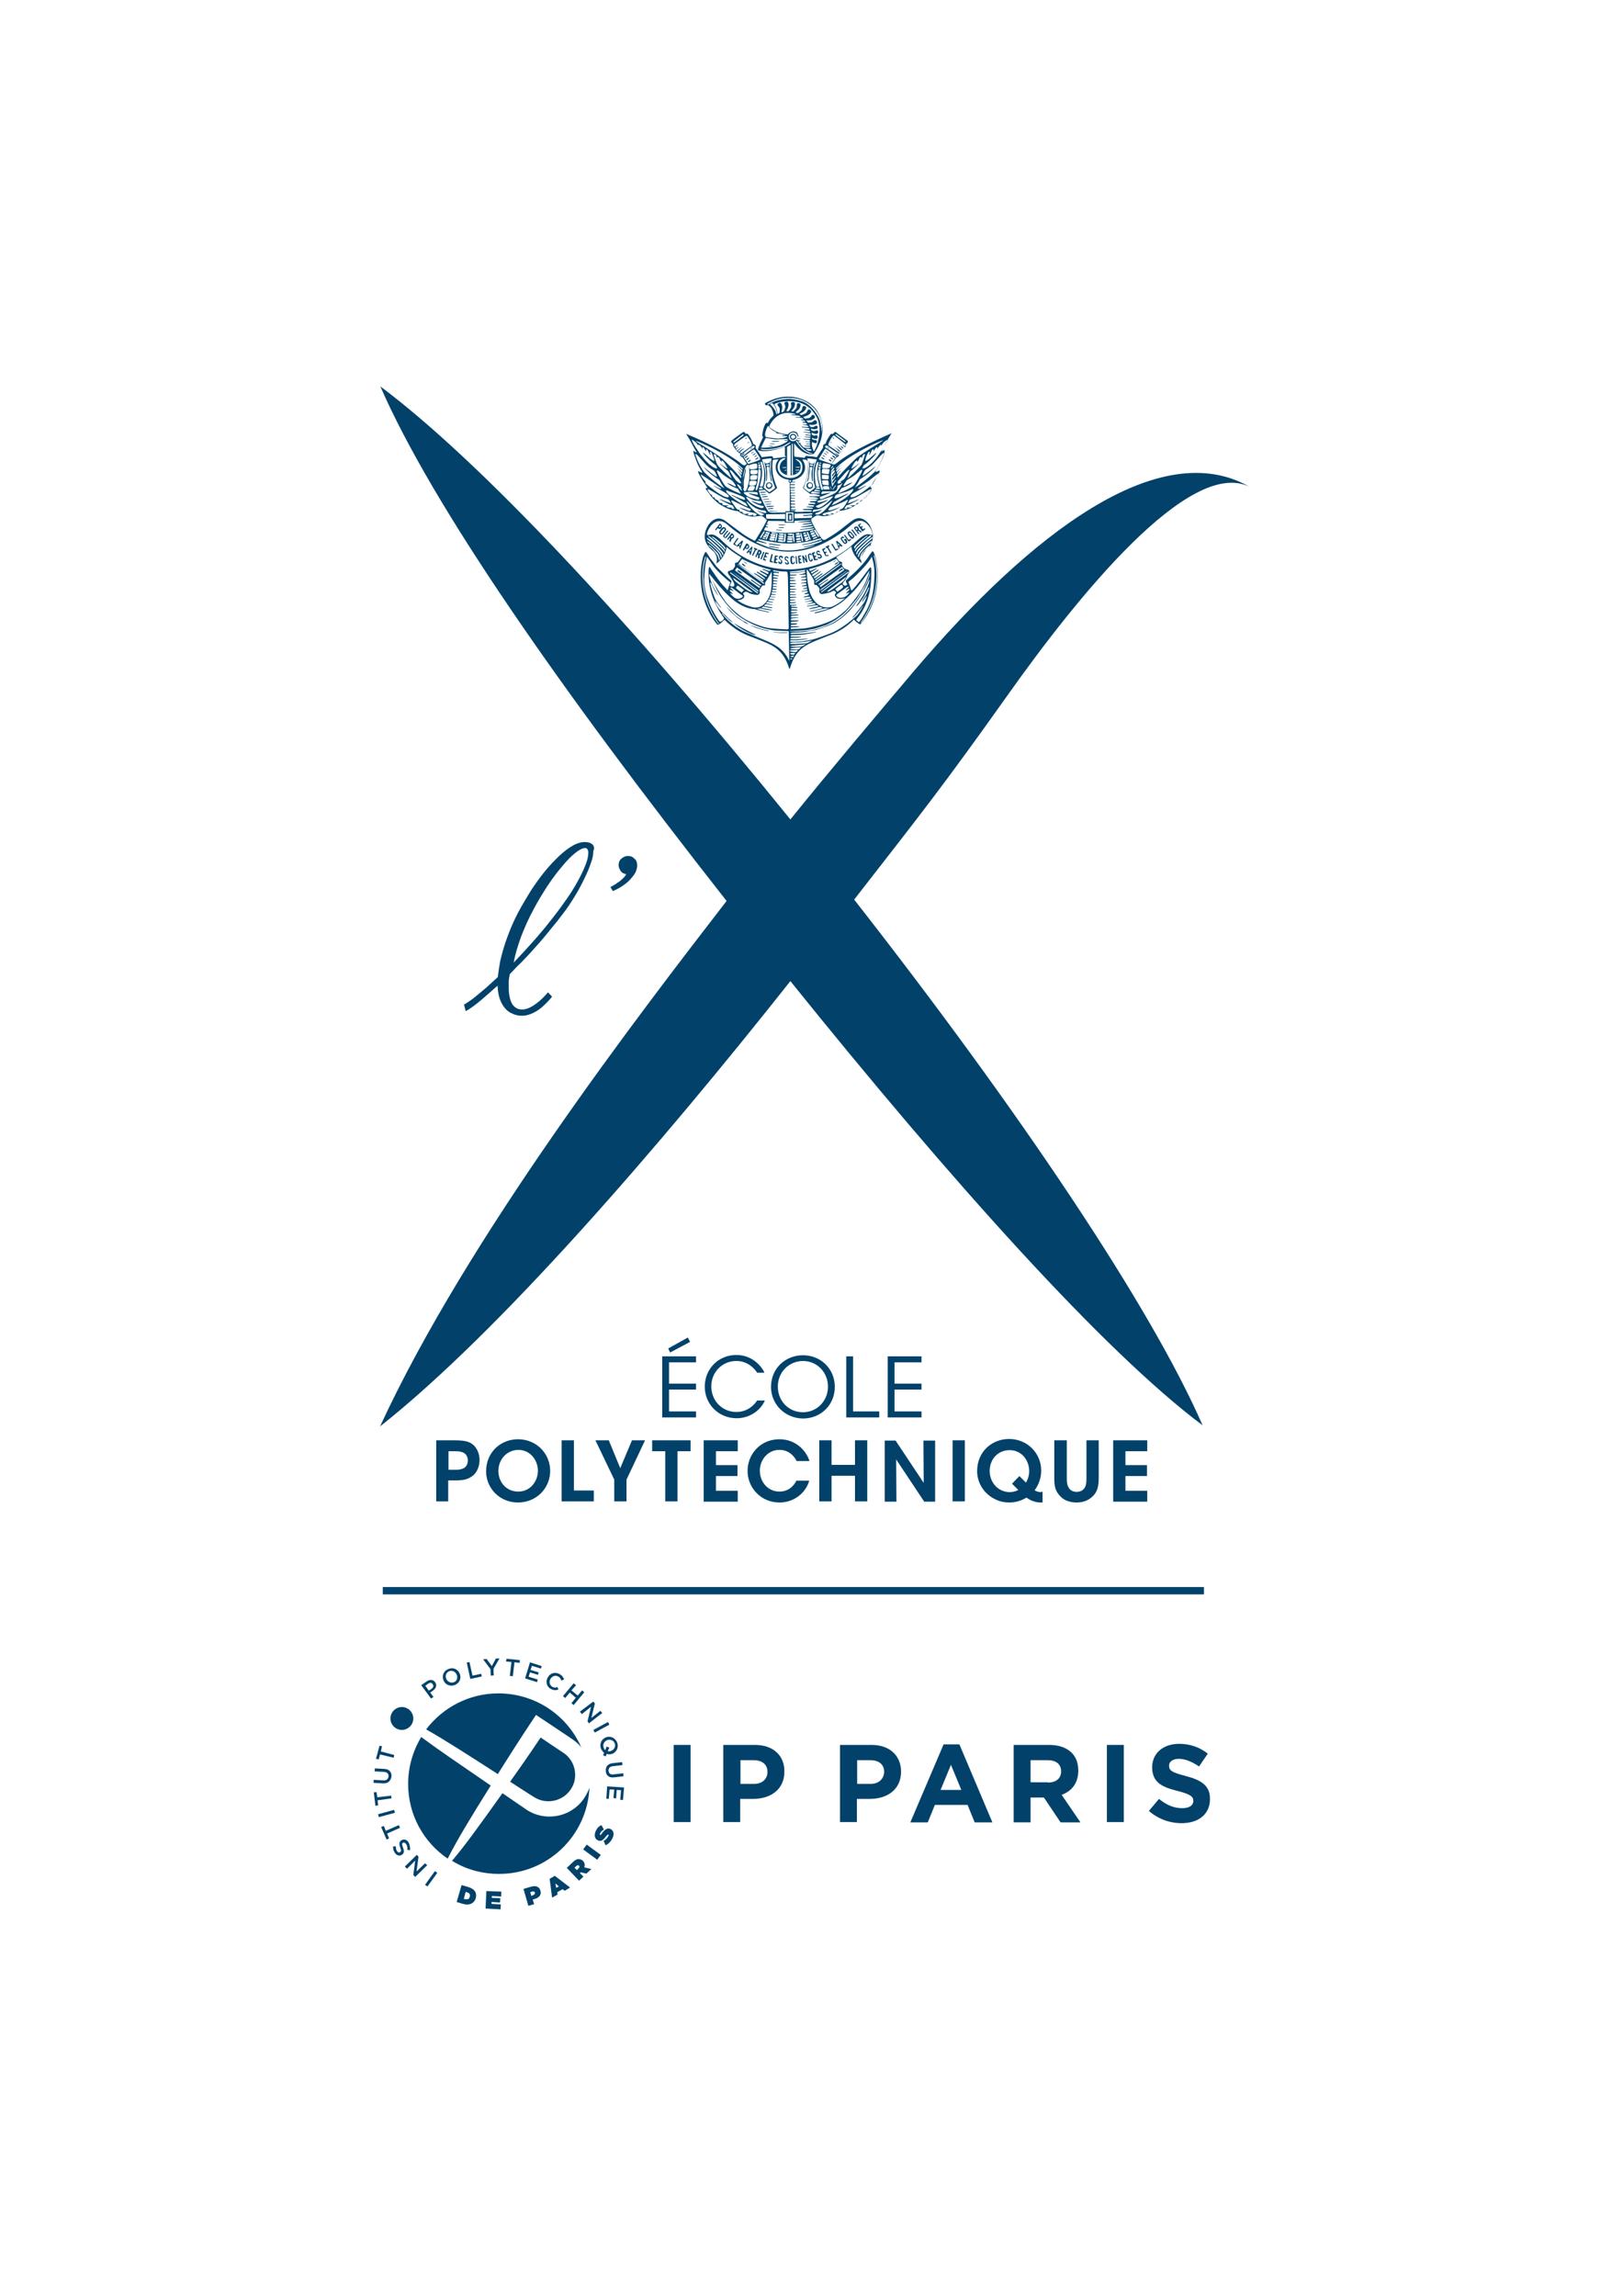 <?xml version="1.0" encoding="utf-8"?>
<!-- Generator: Adobe Illustrator 22.0.1, SVG Export Plug-In . SVG Version: 6.00 Build 0)  -->
<svg version="1.1" xmlns="http://www.w3.org/2000/svg" xmlns:xlink="http://www.w3.org/1999/xlink" x="0px" y="0px"
	 viewBox="0 0 595.3 841.9" style="enable-background:new 0 0 595.3 841.9;" xml:space="preserve">
<style type="text/css">
	.st0{fill:#02426A;}
	.st1{fill-rule:evenodd;clip-rule:evenodd;fill:#02426A;}
</style>
<g id="Calque_1">
	<g>
		<path class="st0" d="M335.3,246c-13.2,15.6-30.2,35.7-45.4,54.5c-59.1-73-114-131.6-150.4-158.8c19,43.6,65.7,110.7,127,188.7
			c-31.8,41.2-95,123.1-127.1,192.7c43.8-34.6,102.7-102.9,150.5-163.3c58.9,73.2,115,135.8,151.2,162.9
			c-18.9-43.3-66.9-115-127.8-192.8c23.9-30.7,32.6-41.6,56.1-74.7c25.5-36,66.8-87.5,88.9-76.7C425.2,159.7,378.1,195.6,335.3,246"
			/>
		<path class="st0" d="M217.1,309.5c-0.7-0.5-1.5-0.7-2.6-0.7c-1.3,0-2.8,0.4-4.4,1.3c-1.6,0.9-3.3,2.2-5,3.8
			c-1.7,1.6-3.5,3.5-5.3,5.7c-1.8,2.2-3.5,4.6-5.2,7.2c-1.6,2.6-3.2,5.3-4.7,8.1c-1.5,2.9-2.7,5.7-3.8,8.7c-1.1,2.9-1.9,5.8-2.6,8.7
			c-0.4,2.1-0.7,4.1-0.9,6c-1.7,1.6-3.2,2.9-4.5,4.1c-1.8,1.5-3.3,2.8-4.6,3.8c-1.4,1-2.2,1.6-3.3,2.2l0.6,2.4
			c1.1-0.5,2.6-1.6,4-2.7c1.3-1,2.8-2.3,4.6-3.9c0.9-0.8,1.9-1.7,3.1-2.7c0.1,1.7,0.3,3.2,0.7,4.5c0.5,1.5,1.2,2.8,2,3.7
			c0.8,1,1.8,1.7,2.9,2.1c1.1,0.5,2.2,0.7,3.4,0.7c1.4,0,2.8-0.4,4.2-1.1c1.4-0.7,2.7-1.6,3.9-2.8c1-0.9,2-2,2.9-3.1l-1.5-1.6
			c-0.2,0.2-0.4,0.5-0.6,0.7c-0.9,1-1.9,2-2.9,2.8c-1,0.8-2,1.5-3,2c-1,0.5-2,0.8-3,0.8c-1.5,0-2.6-0.6-3.5-1.8
			c-0.8-1.2-1.3-3.1-1.4-5.6c0-0.8,0-1.8,0-2.7c0-1,0.2-1.9,0.4-2.9c0.8-0.7,1.5-1.6,2.3-2.4c0.3-0.3,0.6-0.6,0.9-0.9
			c0.6-0.6,1.3-1.2,2-2c0.8-0.8,1.7-1.8,2.8-3c1.1-1.2,2.4-2.7,4-4.5c1.5-1.8,3.3-4,5.4-6.6c1-1.3,2.1-2.7,3.2-4.2
			c1.1-1.5,2.1-3.1,3.1-4.7c1-1.6,1.9-3.2,2.7-4.8c0.8-1.6,1.6-3.2,2.2-4.6c0.6-1.5,1.1-2.8,1.5-4.1c0.4-1.3,0.5-2.3,0.5-3.2
			C218.2,310.9,217.8,310,217.1,309.5 M214.8,317.1c-0.7,1.8-1.6,3.7-2.8,5.9c-1.2,2.2-2.6,4.5-4.3,6.9c-1.7,2.4-3.5,4.9-5.6,7.5
			c-2,2.6-4.2,5.2-6.5,7.8c-2.3,2.6-4.7,5.2-7.2,7.8l0,0l0,0c0.6-3.2,1.6-6.4,2.8-9.7c1.3-3.3,2.7-6.5,4.4-9.6
			c1.6-3.1,3.4-6,5.2-8.8c1.8-2.7,3.6-5.1,5.4-7.2c1.7-2.1,3.3-3.7,4.8-4.9c1.5-1.2,2.7-1.8,3.6-1.8c0.3,0,0.7,0.1,0.9,0.5
			c0.2,0.4,0.3,0.8,0.3,1C215.8,313.8,215.5,315.4,214.8,317.1 M233.7,317c0.1,1-0.2,2.1-0.7,3.1c-0.5,0.9-1.3,1.8-2.1,2.7
			c-0.8,0.8-1.8,1.6-2.9,2.3c-1.1,0.7-2.1,1.2-3.2,1.7l-0.9-1.5c1.2-0.6,2.4-1.4,3.5-2.2c1.1-0.9,1.9-1.7,2.3-2.5
			c-1-0.2-1.7-0.6-2.1-1.3c-0.4-0.6-0.7-1.3-0.7-2c0-1,0.3-1.8,1-2.4c0.7-0.6,1.5-1,2.4-1c1,0,1.8,0.3,2.4,1
			C233.4,315.4,233.6,316.1,233.7,317"/>
		<path class="st0" d="M242.9,497.4h12.4v2.2h-9.9v7.8h9.9v2.2h-9.9v8h9.9v2.2h-12.4V497.4z M252.3,490.5l0.8,1.6l-7.3,3.9l-0.7-1.5
			L252.3,490.5z M280.5,513.7c-1.5,3.4-5.4,6.4-10.3,6.4c-6.6,0-11.7-5.1-11.7-11.6c0-6.4,4.9-11.6,11.6-11.6c5.5,0,9,3.7,10.3,6.5
			h-2.7c-0.8-1.3-3.3-4.3-7.6-4.3c-5.2,0-9.2,4.1-9.2,9.3c0,5.3,4,9.4,9.2,9.4c4.7,0,7.1-3.4,7.6-4.2H280.5z M282.8,508.6
			c0-6.9,5.4-11.6,11.7-11.6c6.6,0,11.7,5,11.7,11.6c0,6.6-5.1,11.6-11.7,11.6C287.9,520.1,282.8,515,282.8,508.6L282.8,508.6z
			 M285.3,508.5c0,5.3,4,9.4,9.2,9.4c5.3,0,9.2-4.3,9.2-9.4c0-5.1-3.9-9.4-9.2-9.4C289.2,499.2,285.3,503.3,285.3,508.5L285.3,508.5
			z M310.4,497.4h2.5v20.2h9.6v2.2h-12.1V497.4z M325.6,497.4H338v2.2h-9.9v7.8h9.9v2.2h-9.9v8h9.9v2.2h-12.4V497.4z"/>
		<path class="st0" d="M166.8,528.2c3.8,0,5.3,0.5,6.6,1.5c1.6,1.3,2.5,3.5,2.5,5.7c0,2.2-0.9,4.5-2.4,5.7c-1.5,1.2-3,1.8-6.3,1.8
			h-2.8v7.7H160v-22.4H166.8z M164.5,539h2.7c1,0,2-0.1,2.9-0.6c0.8-0.4,1.5-1.4,1.5-2.8c0-1.4-0.7-2.4-1.5-2.8
			c-0.9-0.5-1.9-0.6-3.1-0.6h-2.5V539z M178.3,539.6c0-7.2,5.5-11.8,11.7-11.8c6.8,0,11.8,5.3,11.8,11.6c0,6.3-5,11.6-11.8,11.6
			C183.1,551,178.3,545.6,178.3,539.6L178.3,539.6z M182.8,539.4c0,4.1,2.9,7.6,7.3,7.6c4.5,0,7.2-3.9,7.2-7.6
			c0-3.8-2.7-7.7-7.2-7.7C185.6,531.8,182.8,535.5,182.8,539.4L182.8,539.4z M206,528.2h4.5v18.4h7.3v4H206V528.2z M225.3,542.6
			l-6.9-14.4h4.9l4.2,10.2l4.3-10.2h4.8l-6.8,14.4v8h-4.5V542.6z M244,532.2h-4.8v-4h14.1v4h-4.8v18.4H244V532.2z M258.1,528.2h12.5
			v4h-8v5.1h7.9v4h-7.9v5.4h8v4h-12.5V528.2z M296.8,543.1c-1.4,4.6-5.7,7.9-10.9,7.9c-6.8,0-11.7-5.4-11.7-11.6
			c0-6,4.6-11.6,11.7-11.6c6.4,0,10.1,4.8,11,8h-4.7c-0.7-1.5-2.7-4.1-6.3-4.1c-4.3,0-7.2,3.7-7.2,7.6c0,4.1,2.9,7.7,7.2,7.7
			c4,0,5.8-3.1,6.2-4H296.8z M300.5,550.6v-22.4h4.5v9h8.6v-9h4.5v22.4h-4.5v-9.4H305v9.4H300.5z M338.8,543.8l-0.1-15.5h4.3v22.4
			h-4l-10.3-15.5l0.1,15.5h-4.3v-22.4h4L338.8,543.8z M349.4,528.2h4.5v22.4h-4.5V528.2z M391.3,528.2V542c0,1.1,0,2.3,0.6,3.4
			c0.5,1,1.5,1.7,3,1.7c1.5,0,2.5-0.7,3-1.6c0.6-1.1,0.6-2.3,0.6-3.5v-13.8h4.5V542c0,3.3-0.6,5.3-2.4,6.9c-1.4,1.3-3.3,2.1-5.7,2.1
			c-1.6,0-4.2-0.4-5.8-2.1c-2.1-2-2.4-3.9-2.4-6.9v-13.8H391.3z M408.3,528.2h12.5v4h-8v5.1h7.9v4h-7.9v5.4h8v4h-12.5V528.2z
			 M381.7,547.2c-0.3,0-1.4-0.1-2.2-0.7c1.5-2,2.4-4.5,2.4-7.2c0-6.3-5-11.6-11.8-11.6c-6.2,0-11.7,4.6-11.7,11.8v0
			c0,4.2,2.4,8.1,6.2,10.1c0,0,0,0,0,0c0.2,0.1,0.5,0.2,0.8,0.4c1.5,0.7,3.1,1,4.8,1c2,0,3.9-0.5,5.6-1.4c0.2-0.1,0.5-0.3,0.7-0.4
			c1,0.7,2.7,1.8,5.3,1.8h0.6v-3.9H381.7z M363,539.4L363,539.4c0-4,2.8-7.6,7.3-7.6c4.6,0,7.2,3.9,7.2,7.7c0,1.4-0.4,2.9-1.2,4.2
			l-2.4-2.4l-2.7,2.8l2.3,2.3c-0.9,0.5-2,0.8-3.2,0.8C365.9,547.1,363,543.5,363,539.4"/>
		<path class="st1" d="M307.3,176.5c0.1-0.1,2.2-2.4,2.4-2.7c0.3-0.3,1.6-1.7,1.8-1.5c0.1,0.3-0.4,0.8-0.4,1
			c-0.1,0.2-1.2,2.2-1.6,2.5c-0.4,0.3-1,0.7-1.2,0.8c0,0.1,0.2,0.1,0.2,0.2c0,0.3-0.5,0.4-0.7,0.5c0,0-0.6,0-0.6,0
			C307.3,176.9,307.3,176.5,307.3,176.5 M305.1,185.3c0.1-0.2,0.2-0.4,0.4-0.6c0.1-0.2,0.2-0.5,0.4-0.6c0.1-0.1,4.1-2.3,4.9-2.8
			c0.1-0.1,0.3-0.2,0.4-0.4c-0.1,0-2.6,1.1-2.8,1.2c-0.3,0.2-2.2,1-2.3,0.5c-0.1-0.3,0.5-1.1,0.7-1.2c0.2-0.1,3.3-0.8,5.6-1.9
			c0.2-0.1,0.4-0.3,0.6-0.1C313,180.4,309.7,183.6,305.1,185.3 M300.4,186.2c-0.4,0.1-1.1-0.2-1.2-0.5c0-0.2,4.1-1.8,4.6-2.4
			c-0.3,0.1-3.8,1.2-3.9,1c0-0.4,0-0.6,0.2-0.7c1.7-0.2,5.2-1.8,5.4-1.6C305.7,182.3,302.1,185.9,300.4,186.2 M304.7,170.4
			c-0.1,0.6-0.3,1.1-0.7,1.3c-0.2-0.1-0.4,0-0.5,0c-0.1,0-0.6,0-0.8,0c-0.1,0-0.5-0.1-0.6,0c-0.2,0-0.4,0-0.5-0.2c0-0.1,0-0.2,0-0.3
			c0-0.4,0.1-1,0.2-1.2C301.9,169.6,304.4,170.3,304.7,170.4 M304.9,179.1c0,0.1,0.2,0.3,0.1,0.4c-0.3-0.2-0.3-0.7-0.5-1.1
			c0-0.1,0.1-0.1,0.1-0.1C304.8,178.5,304.8,178.9,304.9,179.1 M303.9,173.9c-0.3,0-2.4-0.3-2.4-0.3s-0.3-1.9,0.6-1.7
			c0.1,0,2,0,2.2,0.3C304.2,172.5,304.1,173.7,303.9,173.9 M304,174.4c-0.1,0.2,0,1.2-0.1,1.3c-0.1,0.1-1.7,0-1.9,0
			c-0.7,0.2-0.5-0.9-0.6-1.5C301.5,174.1,303.8,174.1,304,174.4 M302.3,177.8c-0.9,0.2-0.6-1-0.8-1.6c0,0,2-0.2,2.2,0
			c0.2,0.1,0.5,1.9,0,1.8C303.4,177.9,302.3,177.8,302.3,177.8 M303.7,178.3c0.6,0,0.4,0.9,0.6,1.2c-0.2-0.1-1.8,0-1.8,0
			c-0.1,0-0.3,0-0.4,0c0-0.2-0.1-0.4-0.2-0.6c-0.1-0.2-0.1-0.5,0.3-0.6C302.6,178.1,303.1,178.3,303.7,178.3 M300.2,179.8
			c0.3,0.1,0.6,0,0.6,0.3c-0.1,0.2-0.4,0.1-0.7,0.1c-0.2,0-0.4,0-0.6,0c-0.2,0-0.9,0-0.9-0.2c0-0.1,0.3-0.4,0.4-0.4
			C299.4,179.6,299.8,179.7,300.2,179.8 M300.2,180.6c0.3,0,0.5,0,0.5,0.2c0,0.3-0.9,0.2-1.1,0.2c-0.2,0-2.2,0.1-2.2-0.2
			c0-0.1,0.5-0.6,0.6-0.6C298.7,180.3,299.6,180.6,300.2,180.6 M310.9,175.4c0-0.1,0-0.2,0.1-0.3c0.1-0.3,0.3-0.6,0.4-0.9
			c0-0.1,0.3-1,0.5-1.3c0.4-0.2,3.2-2.7,3.3-3.1c-0.1,0.1-2.4,2.1-2.9,2c-0.1-0.3,1.1-2.2,1.4-2.5c0.2-0.2,0.4-0.4,0.7-0.4
			c0.1,0.1,0,0.3-0.1,0.5c0.8-0.3,0.8-1.8,1.5-1.8c0.2,0,0.2,0.4,0.2,0.4c0.3-0.3,0.3-0.9,0.6-1.2c0.1-0.2,0.5-0.3,0.7-0.2
			c0.1,0.1-0.3,0.8-0.4,1.3c-0.3,0.8-0.5,1.7-0.9,2.5C315.9,170.8,311.3,175.3,310.9,175.4 M307.2,178.1L307.2,178.1
			c0,0,0.9-0.3,1.1-0.4c0.2-0.1,0.3-0.5,0.6-0.5c0.1,0.3-1.6,2.9-2.3,3.4c-1.3,1-5,2.3-5.1,2.4c-0.5,0.1-0.8,0.1-0.8-0.4
			c0-0.2,0-0.3,0.1-0.4c0.1,0,3.3-1.1,3.9-1.6c0,0-3.2,0.6-3.4,0.6c-0.1-0.4,0.1-0.9,0.5-1c0.1,0,1.9,0,2.5,0c0,0,2,0.1,2.4-0.4
			C307.2,179.3,307.2,178.4,307.2,178.1 M305.4,179.6c0-0.3,0.3-0.6,0.4-0.8c0.2-0.3,0.4-0.5,0.6-0.8c0.1,0,0.1,0,0.2,0
			c-0.1,0.5-0.6,0.8-0.8,1.2C305.7,179.4,305.6,179.6,305.4,179.6 M306.3,172.6c-0.1,0.4-0.9,1.4-1.1,1.6c0,0.2-0.1,0.5,0.1,0.5
			c0.2,0,0.2-0.2,0.3-0.3c0.1-0.1,0.6-1,0.8-1c0.3,0.1-1,1.7-1.1,2c-0.1,0.1,0,0.6,0.1,0.6c0.1,0,1-1.4,1.2-1.3c0,0,0,0,0,0
			c0,0.3-1.2,1.9-1.3,2c0,0.2,0.1,0.6,0.2,0.6c0.1,0,0.8-1.2,1-1.3c0.2,0.2,0,0.4-0.1,0.5c-0.2,0.3-1,1.4-0.9,1.8
			c-0.2,0-0.2-0.1-0.3-0.1c0-0.2-0.2-1.1-0.2-1.3c0-0.1-0.2-2.2-0.2-2.4c0-0.2,0-0.6,0-1c0.1-0.1,0.9-0.9,1.1-1
			C306.1,172.5,306.2,172.6,306.3,172.6 M306,171.8c-0.1,0.3-1.1,1.5-1.2,1.5c0-0.3,0.2-0.8,0.2-0.9c0-0.1,0.6-0.7,0.8-0.9
			C306,171.5,306.1,171.7,306,171.8 M305.5,170.8c0.3,0.1-0.1,0.6-0.3,0.8c-0.1,0.1-0.3,0.3-0.4,0.2
			C304.9,171.4,305.2,171.1,305.5,170.8 M306.6,159.2c0.2,0,2.5,1.8,3.6,2.6c-0.1,0.1-0.1,0.2-0.1,0.3c-0.2,0-0.4-0.2-0.6-0.3
			c-1-0.7-3.1-2.2-3.1-2.4C306.3,159.3,306.5,159.2,306.6,159.2 M309.6,162.5c0.8,0.5,0.6,1.2,0.4,1.2c-0.2,0-0.3-0.3-0.5-0.4
			c-0.3-0.2-0.5-0.3-0.7-0.5c0.4,0.5,0.6,0.9,1.2,1.2c-0.1,0.4-1.4,1.7-1.6,1.8c-0.2,0.1-0.3,0.2-0.5,0.2c-0.2,0-3.4-2.3-3.6-2.4
			c-0.1-0.1-0.5-0.3-0.5-0.4c-0.1-0.1,0.5-1.5,0.7-1.8c0.1-0.3,1-1.6,1.2-1.7c0.3,0,0.8,0.4,0.9,0.5
			C306.7,160.3,309.6,162.5,309.6,162.5 M302.7,163.6c0-0.2,0.3-0.2,0.5-0.2c0.3,0.1,0.9,0.5,1.2,0.8c0.7,0.5,2.5,1.8,2.9,2
			c0.2,0.2,0.6,0.4,0.3,0.7c-0.4-0.4-1.2-0.8-1.4-0.9c0.1,0.2,0.3,0.4,0.6,0.6c0.2,0.2,0.5,0.3,0.6,0.5c-0.3,0.1-0.5-0.2-0.7-0.3
			c-1.2-0.9-1.9-1.4-3.1-2.2C303.3,164.4,302.5,164.1,302.7,163.6 M306.8,167.4c-0.1,0.2-0.2,0.3-0.3,0.5c-0.1-0.2-0.5-0.6-0.7-0.7
			c-0.1-0.1-0.4-0.3-0.5-0.1c0,0.2,0.2,0.4,0.3,0.5c0.2,0.2,0.4,0.3,0.7,0.4c-0.4,0.7-0.8,1.3-1.3,2.1c-0.2-0.1-4.5-1.5-4.6-1.6
			c-0.1-0.1,0-0.4,0.1-0.5c0.1-0.1,0.8-1.3,1-1.6c0.2-0.3,1.1-1.8,1.2-1.8c0.2,0,0.3,0.1,0.5,0.2C304,165.4,306.4,167,306.8,167.4
			 M291.8,171.3c0.3,0,1.4-0.2,1.6,0c0,0.2-0.3,0.2-0.5,0.2c-0.2,0-1,0-1.1-0.1V171.3z M286.9,171.4c0.3,0,1.4-0.2,1.6,0
			c0,0.2-0.3,0.2-0.5,0.2s-1,0-1.1-0.1V171.4z M292.2,172.3c0.1,0,0.9-0.2,1,0.1c-0.1,0.2-0.7,0.1-0.9,0.1c-0.1,0-0.5,0.1-0.6-0.1
			C291.8,172.2,292.1,172.3,292.2,172.3 M292.6,173.2v0.1c-0.2,0-0.6,0.1-0.8,0C291.8,173.2,292.4,173.2,292.6,173.2 M297,166.3
			c-0.4-0.1-1.8-0.8-2.6-1.5c-0.5-0.4-0.9-0.9-1.3-1.4c-0.3-0.5-1.1-1.4-1.1-1.6c0-0.2,0.1-0.3,0.2-0.2c0.3,0.1,0.4,0.5,0.6,0.8
			c0.9,1.3,2,2.5,3.4,3.2c0.4,0.2,0.9,0.4,1.4,0.6c0.1,0,0.4,0.1,0.4,0.3C297.8,166.5,297.4,166.3,297,166.3 M295.6,164.6
			c0.6-0.1,1.4,0.1,1.9,0.2c0.1,0.1,0.1,0.3,0.2,0.4c-0.3,0.1-0.7,0.1-1,0.1c-0.3,0-0.5-0.2-0.7-0.3
			C295.8,164.9,295.6,164.8,295.6,164.6 M294.4,160.1c-0.7,0-1.3-0.1-1.4,0c-0.2-0.1-0.2-0.4-0.3-0.6c0-0.2-0.3-1.4-1.8-1.3
			c-0.8,0.1-1.5,0.5-1.9,1.1c-0.2,0-1.7-0.1-3.2-0.6c-1.3-0.4-2.4-1.2-2.9-1.5c-0.9-0.8-0.7-0.5-0.7-0.9c0-0.3,2.1-4.9,6.9-4.9
			c1.1,0,2.4,0.3,2.8,0.5c-0.1,0.2-1.4,0.1-1.6,0.1v0.2c0.3,0.1,2.4,0.1,2.9,0.3c0.2,0.1,0.4,0.2,0.4,0.4c-0.1,0.1-1.2,0-1.6,0
			c-0.1,0-0.3-0.1-0.2,0.1c0.9,0.3,2.7,0,2.8,0.7c0.1,0.3-0.5,0.1-0.7,0.1c-0.1,0,0,0.1-0.1,0.2c0.6,0.2,1.6,0.1,1.5,0.6
			c0,0.3-0.9-0.1-1,0.2c0,0.3,0.8,0.2,1.3,0.3c0.1,0,0.4,0.3,0.4,0.5c-0.1,0.2-1.2,0-1.5,0c0,0,0.1,0.2,0.1,0.2s1.9,0.1,2,0.7
			c-0.3,0.2-2,0-2.5,0c0,0.1,0,0.1,0,0.2c0.6,0.1,1.4,0.1,2,0.2c0.1,0,0.5,0.1,0.6,0.1c0.1,0,0.3,0.3,0.2,0.5c-0.1,0.1-1.2,0-1.7,0
			c0,0.1-0.1,0.2-0.1,0.2c0.1,0,1.9,0.2,2,0.4c0.1,0.1,0.1,0.3,0,0.4c-0.1,0.1-1.6-0.1-2-0.1c-0.1,0-0.4-0.1-0.3,0.1
			c0.3,0.1,2.2,0.3,2.4,0.4c0.2,0.1,0.3,0.5,0,0.6c-0.6,0-1.1-0.2-1.7-0.2c0,0.1-0.1,0.2-0.1,0.2c0.3,0.2,1.5,0.1,1.8,0.3
			c0.1,0.1,0.2,0.3,0,0.4c-0.4,0-1.1,0-2-0.1v0.2c0.7,0.1,2.1,0.1,2.1,0.4c0,0.2-0.2,0.3-0.4,0.3c-0.6,0-2.2-0.1-2.2-0.1
			s0,0.1,0,0.2c0.3,0,2.3,0.1,2.4,0.3c0,0.1,0,0.3-0.1,0.5c-0.5,0-1,0-1.5-0.1c0,0,0,0.2,0,0.2c0.6,0,1.1,0,1.6,0.1v0.6
			c-0.4,0-0.9,0-1.3-0.1c0,0.1-0.1,0.2-0.1,0.2s1,0.1,1.4,0.1c0,0.2,0,0.4,0,0.6c-0.7,0-1.3-0.1-2-0.1v0.2c0.6,0.1,1.3,0.2,2,0.2
			c0.1,0.1,0.1,0.3,0.1,0.4c-0.3,0.1-2,0.1-2.4-0.1c-0.1-0.1-1.2-1.1-1.3-1.4c0-0.1,0.2-0.1,0.3-0.1v-0.1c-0.2-0.1-0.4,0-0.6-0.1
			c-0.2-0.1-0.4-0.4-0.4-0.5c0.1-0.2,0.5-0.1,0.8-0.2c0-0.2-1-0.1-1.2-0.4c-0.1-0.1-0.2-0.2-0.1-0.3c0.1-0.3,0.9,0,1.2,0
			c0-0.1,0-0.1,0-0.2c-0.3-0.1-0.9,0.1-1.1-0.2c0-0.2,0-0.5,0.2-0.6c0.2,0,0.7,0,1.4,0.1L294.4,160.1z M281.4,156.7
			c0.1-0.2,0.3-0.5,0.4-0.5c0.1,0,0.1,0.1,0.2,0.3c1.1,1.5,2.7,1.9,2.9,2.1c0,0.1-0.2,0-0.3,0.1c-0.1,0.1,0,0.1,0,0.1
			c0,0.1,1,0.2,1.3,0.2c0.3,0,1.4,0.4,2.1,0.5v0.1c-0.1,0.1-0.9,0-1.1,0.1v0.2c0.6,0,1.5,0.1,1.8,0c0.1,0,0.2,0.1,0.1,0.1
			c-0.1,0.3-1.7,0.9-3.9,0.8c-1.5-0.1-2.4-0.3-3.8-0.5C279.9,159.9,281.3,156.9,281.4,156.7 M280.9,160.6c1.3,0.1,2.8,0.6,4.4,0.5
			c1,0,2.1-0.1,3.2-0.1c0.2,0,0.4,0,0.5,0.1c0,0.3-1.2,0.4-1.3,0.4c0,0.1,0.1,0.1,0,0.2c0.5-0.1,1-0.1,1.5-0.2
			c-0.2,0.1-0.4,0.4-0.7,0.6c-0.3,0.2-1.1,0.6-1.9,1c-1,0.5-4,1-4.9,1c-1,0.1-1.7,0.1-2.6,0C279.2,164.2,280.4,161.4,280.9,160.6
			 M281,165.1c-0.6,0-1.2,0-1.9-0.2c0-0.4,0.4-0.3,0.6-0.2c2.5,0.2,4.8-0.2,7-0.9c1-0.3,2.1-1.1,3-1.6c0,0,0.1-0.1,0.2,0
			c0.1,0.3-1.1,1-1.6,1.3C286.8,164.3,283.3,165.1,281,165.1 M287.7,172.4c0.2,0,0.7-0.2,0.8,0c0,0.2-0.5,0.2-0.8,0.1V172.4z
			 M274.7,183.7c-0.3-0.3-1.1-1.2-1-1.4c0.1-0.2,0.4,0,0.7,0.1c0.3,0.1,0.9,0.6,1.8,0.9c0.8,0.4,2.7,0.4,2.9,0.5
			c0.2,0.1,0.2,0.3,0.2,0.7c-0.1,0.1-0.4,0.2-0.8,0.2c-0.4-0.1-3-1.1-3-1.2c0.5,0.6,1.3,1,1.9,1.3c0.6,0.3,1.8,0.7,2.2,0.7
			c0.4,0,0.7,0.2,0.5,0.5c-0.1,0.1-0.5,0.4-0.8,0.3C277,186,274.6,183.8,274.7,183.7 M266.3,179.9c0.2-0.2,0.5,0,0.7,0.1
			c0.2,0.1,0.9,0.4,1,0.4c0.1,0,4.7,1.7,5,2.1c0.1,0.2,0.5,0.7,0.1,0.8c-0.5,0.1-4.8-1.9-4.9-1.9c0.2,0.4,0.7,0.5,1.2,0.8
			c0.6,0.3,4,2.3,4.1,2.3c0.1,0.1,0.2,0.4,0.4,0.6c0.1,0.2,0.3,0.4,0.4,0.6C272.8,185.6,266.3,181.3,266.3,179.9 M271.8,177
			c0.1,0.6-0.8,0.1-1.1-0.2c-0.3-0.3-0.6-0.4-1-0.9c-0.4-0.5-1.5-2.2-1.6-2.5c-0.1-0.1-0.4-0.7-0.4-0.9c0.1-0.6,1.5,1,1.8,1.5
			c0.4,0.5,1.3,1.3,1.7,1.9C271.6,176.5,271.8,176.9,271.8,177 M272.1,179.9c-0.2,0-1-0.8-1.2-1.3c-0.2-0.3-0.6-0.8-0.5-1
			c0,0,0,0,0,0c0.4-0.1,1.3,0.9,1.3,0.9c0.2,0.1,0.2,0.4,0.1,0.7C271.9,179.4,272.3,179.6,272.1,179.9 M277.4,170
			c0.5,0.1,0.4,1.4,0.3,1.7c0,0.3-2.3,0.5-2.5,0.4c-0.3-0.2-0.5-1-0.4-1.4C275,170.3,277,169.9,277.4,170 M277.8,173.6
			c0,0.4-2.4,0.5-2.5,0.1c-0.1-0.4-0.1-1,0-1.2c0.1-0.2,2.4-0.3,2.5,0C278,172.7,277.8,173.2,277.8,173.6 M279.2,169.3
			c0.4-0.1,0.7,1.4,0.7,1.4c1,3.6,0,7.7-0.2,7.7c-0.3,0.1-0.8,0-1-0.1c-0.2-0.1,1.6-3.8,0.4-8.1C279,170,278.8,169.4,279.2,169.3
			 M300.1,170.3c-1.2,4.2,0.6,8,0.4,8.1c-0.2,0.1-0.7,0.1-1,0.1c-0.2,0-1.2-4.1-0.2-7.7c0,0,0.3-1.5,0.7-1.4
			C300.4,169.4,300.1,170,300.1,170.3 M279.5,178.7c0.1,0,0,0.1,0,0.2c0.1,0.2,0.4,0.3,0.5,0.5c-0.5,0-1.1,0-1.6,0.1
			c0,0,0-0.6,0.2-0.7C278.9,178.7,279.3,178.7,279.5,178.7 M300.5,178.7c0.2,0.1,0.2,0.6,0.2,0.7c-0.5-0.1-1.1,0-1.6-0.1
			c0.1-0.2,0.4-0.3,0.5-0.5c0-0.1-0.1-0.2,0-0.2C299.8,178.7,300.2,178.7,300.5,178.7 M277.3,175.9c-0.4,0.1-2,0.2-2.1-0.1
			c-0.1-0.3-0.1-1.4,0.4-1.5c0.5-0.1,1.8-0.2,2.1,0.1C277.9,174.8,277.7,175.7,277.3,175.9 M275.4,176.3c0.5,0,2.1-0.1,2.1,0.3
			c0.1,0.3-0.2,1.3-0.7,1.4c-0.5,0.1-1.2,0.1-1.8,0C274.5,177.9,274.9,176.3,275.4,176.3 M274.2,179.8c0-0.3,0.5-1.3,0.8-1.5
			c0.3-0.2,1.3-0.1,1.7,0c0.5,0.2-0.2,1.5-0.5,1.6C275.8,180,274.2,180.1,274.2,179.8 M277.6,180.5c0.3,0.1,0.5,0.9,0.3,0.9
			c-0.2,0.1-3.4-0.6-3.4-0.6c0.4,0.4,1,0.6,1.6,0.8c0.6,0.2,2.2,0.8,2.3,0.8c0.1,0.1,0.1,0.2,0.1,0.4c0,0.4-0.2,0.5-0.7,0.4
			c-0.4-0.1-2.1-0.5-2.8-0.8c-0.7-0.3-2.3-1.4-2.2-1.7C273,180.2,277.4,180.4,277.6,180.5 M278.6,171.9c-0.5,0-0.5-0.5-0.4-0.7
			c0.1-0.2,0.8-0.1,0.8,0c0,0.1,0,0.3,0,0.4C279,171.9,278.6,171.9,278.6,171.9 M278.3,171c-0.3-0.1-0.3-0.9,0.4-0.7
			c0.2,0,0.3,0.4,0.2,0.5C278.7,170.9,278.4,171,278.3,171 M278,169.9c0-0.3,0.7-0.4,0.7-0.1C278.7,170,278.1,170.1,278,169.9
			 M300.2,171.7c0-0.1,0-0.3,0-0.4c0-0.1,0.7-0.2,0.8,0c0.1,0.2,0,0.7-0.4,0.7C300.6,171.9,300.2,171.9,300.2,171.7 M300.3,170.8
			c-0.1-0.1,0-0.5,0.2-0.5c0.7-0.2,0.7,0.6,0.4,0.7C300.8,171,300.5,170.9,300.3,170.8 M300.5,169.8c0-0.3,0.7-0.2,0.7,0.1
			C301.1,170.1,300.5,170,300.5,169.8 M268.9,162c1.3-1,2.4-1.8,3.7-2.8c0,0,0.2,0.4,0.1,0.5c-0.2,0.2-0.7,0.5-0.7,0.5
			s-1.7,1.4-2.8,2.1C269,162.2,269,162,268.9,162 M271.4,165.9c0-0.1,0.3-0.3,0.4-0.4c0.5-0.4,0.9-0.8,1.3-1.2
			c-0.3,0.1-0.6,0.3-0.9,0.5c-0.4,0.3-0.8,0.5-1.1,0.9c-0.2,0-0.4-0.2-0.4-0.3c0-0.1,0.2-0.3,0.4-0.4c0.2-0.2,0.9-0.9,1.2-1.2
			c-0.5,0.2-1.7,1.4-1.9,1.4c-0.1,0-0.3-0.1-0.3-0.3c0-0.4,0.8-0.7,0.8-1c-0.2,0-0.8,0.6-0.9,0.6c-0.1,0-0.2-0.1-0.2-0.3
			c0-0.4,0.9-0.8,0.9-1.2c-0.2,0.1-1,0.8-1.2,0.8c-0.3,0-0.4-0.9,0.5-1.4c0.6-0.4,3.4-2.5,3.8-2.6c0.2,0,0.6,0.5,0.7,0.7
			c0.1,0.2,0.4,0.6,0.7,1.1c0.2,0.6,0.6,1.2,0.6,1.8c-0.3,0.3-3.8,2.8-3.9,2.8C271.8,166.2,271.4,166.1,271.4,165.9 M272.1,167.3
			c0.1-0.1,0.2-0.2,0.3-0.3c0.3-0.2,0.6-0.5,0.9-0.8c-0.4,0.1-1,0.3-1.1,0.6c-0.1,0.1-0.1,0.3-0.2,0.3c-0.1,0-0.2-0.1-0.1-0.3
			c0.1-0.3,0.7-0.6,0.9-0.7c0.9-0.7,1-0.8,1.9-1.5c0.6-0.4,1-0.8,1.7-1.1c0.3-0.1,0.5,0.3,0.3,0.5c-0.1,0.3-0.6,0.5-0.8,0.7
			c-0.6,0.4-0.9,0.6-1.5,1c-0.6,0.5-0.9,0.8-1.5,1.3C272.6,167.1,272.4,167.4,272.1,167.3 M272.7,167.6c1.2-1,2.5-2,3.8-2.8
			c0.2-0.1,1.5,1.9,2,2.7c0.1,0.2,0.4,0.6,0.3,1c-0.1,0.3-4.3,1.7-4.4,1.6C274.2,169.8,273.3,168.4,272.7,167.6 M273.8,170.8
			c0.3-0.3,0.8-0.5,0.9-0.1c0.1,0.4,0.2,2.9,0.2,3.4c0,0.5-0.1,1.6-0.1,1.8c0,0.2-0.2,1.2-0.3,1.6c-0.1,0.4-0.4,1.6-0.6,1.9
			c-0.1,0.3-0.4,0.8-0.7,0.8c-0.3,0-0.4-0.4-0.5-0.7c-0.1-0.3-0.3-1.4-0.4-2.1c0-0.8,0.2-2.7,0.4-3.4
			C272.8,172.8,273.5,171.1,273.8,170.8 M255.3,161.7c0.4,0,11.7,4.7,17,10c0.2,0.2,0.2,0.4,0,0.5c-0.1,0.1-0.3-0.3-0.4-0.4
			c-0.4-0.4-0.9-0.9-1.4-1.2c0.1,0.2,1.6,1.8,1.7,1.9c0.1,0.1,0.2,0.7-0.1,0.7c-0.1,0-0.2-0.2-0.3-0.3c-0.4-0.4-0.9-0.9-1.3-1.3
			c0.2,0.3,1,1.4,1.2,1.5c0.2,0.3,0.6,0.6,0.2,1c-0.2,0-0.2-0.2-0.3-0.3c-0.2-0.2-0.8-1-1-1c0,0.2,1.7,1.7,1.2,2.5
			c-0.2,0-0.3-0.2-0.4-0.4c-0.7-0.9-4.8-5.3-6.5-6.7c-1.7-1.5-9.1-6-9.4-6.2C255.3,161.8,255.2,161.7,255.3,161.7 M276.2,189
			c0-0.2,0.1-0.2,0.2-0.3c-0.3-0.1-0.7,0.3-1.2,0.3c-0.4,0-0.9,0-1-0.3c0-0.3,0.5-0.2,0.6-0.4c-0.5-0.1-1,0.2-1.6,0.2
			c-0.3,0-0.6-0.2-0.8-0.4c0-0.1,0-0.2,0-0.3c-0.5-0.1-1.5-0.1-1.2-0.8c-0.1-0.2-0.3-0.1-0.5-0.1c-0.2,0-0.4-0.2-0.5-0.3
			c-0.1-0.1-1.5-2-1.6-2.2c-0.1-0.2-0.6-0.8-0.2-0.9c0.2-0.1,3.5,1.8,6.7,3.1c0.3,0.1,0.3,0.3,0.3,0.4c0,0.1-0.3,0.3-0.4,0.3
			c-0.2,0-0.5,0-0.6-0.1c-0.2-0.1-2.8-1-3.1-1.1c0,0.2,0.6,0.4,0.7,0.5c0.5,0.3,1.2,0.6,1.8,0.8c0.6,0.2,1.1,0.4,1.8,0.5
			c0.4,0.1,1.9,0.3,1.9,0.7C277.6,189.2,276.5,189.4,276.2,189 M277.7,187.2c0.2,0.4,2.5,1.2,2.5,1.4c0,0.2-0.4,0.3-0.8,0.4
			c-0.4,0.1-1.2-0.4-1.8-0.8c-1.8-1.3-3.2-3.3-3.5-3.8c-0.1-0.2-0.4-0.5-0.1-0.6c0.4,0.3,2.9,3.4,6.4,3.4c0.3,0,0.9,0.7,0.6,0.9
			C280.4,188.3,278.1,187.4,277.7,187.2 M287,190.3c-0.2,0-4.2,0-5.9-0.1c0-0.2-0.3-1.5,0-1.6c0.1,0,4.7,0,6.4-0.1l0.5,0v1.9
			C288,190.3,287.2,190.3,287,190.3 M279.1,196.5c0.3-0.6,1.1-1.7,1.1-1.7c0.1,0,0.6-0.1,0,0.8c-0.2,0.2-0.3,0.4-0.4,0.6
			c-0.3,0.5-0.7,1.2-0.8,1.2C278.6,197.2,278.9,196.7,279.1,196.5 M282.7,196.4c-0.1-0.1-0.1-0.4,0-0.5c0.2-0.2,1.5,0.1,1.6,0.1
			c0.1,0,0.1,0.1,0.1,0.2c0,0.4-0.2,0.4-0.4,0.5C283.9,196.6,282.8,196.4,282.7,196.4 M284.6,195.7c-0.1,0.2-0.5,0.1-0.8,0
			c-0.5,0-0.8-0.1-0.8-0.2c0,0,0-0.1-0.1-0.1c0.1-0.4,0.9-0.1,1.2,0C284.4,195.4,284.7,195.4,284.6,195.7 M284.6,196.2
			c0.1-0.2,0.1-0.5,0.1-0.6c0.1-0.2,0.4-0.1,0.5,0.1c0,0.1-0.1,0.5-0.1,0.7c-0.1,0.5-0.2,0.9-0.3,1.5c-0.1,0.2-0.1,0.6-0.3,0.6
			c-0.2,0-0.3-0.1-0.3-0.2c0.1-0.4,0.3-1.4,0.3-1.4C284.6,196.6,284.6,196.4,284.6,196.2 M282,196c-0.2,0.4-0.4,0.9-0.6,1.4
			c-0.1,0.2-0.2,0.6-0.4,0.5c-0.3,0-0.1-0.5,0.1-0.9c0.2-0.4,0.4-0.8,0.5-1.3c0.1-0.2,0.2-0.6,0.4-0.6
			C282.5,195.1,282.1,195.8,282,196 M280.7,197.5c0,0.1-0.1,0.2-0.2,0.2c-0.2,0-0.9-0.2-0.9-0.4
			C279.7,196.9,280.7,197.4,280.7,197.5 M279.9,196.8c-0.1-0.6,0.9-0.3,0.9-0.3c0.1,0,0.2,0,0.2,0.2c0,0.2-0.2,0.4-0.3,0.4
			c-0.1,0-0.4-0.1-0.4-0.1C280.1,197.1,279.9,196.8,279.9,196.8 M281.4,195.7c-0.2-0.1-0.7,0-0.6-0.3c0-0.2,0.1-0.2,0.2-0.3
			C281.4,194.8,282.1,195.5,281.4,195.7 M281.4,196.1c0,0.2-0.1,0.5-0.3,0.4c-0.2-0.1-0.6-0.1-0.7-0.4c0-0.1,0.1-0.3,0.2-0.3
			C280.8,195.7,281.3,195.9,281.4,196.1 M263.8,227.8c-0.1-0.1-1-1.5-1.2-1.8c-0.2-0.3-1.1-2-1.4-2.5c-0.2-0.4-1.8-3.9-2.4-6.4
			c-0.5-2.3-0.6-4.4-0.5-5.4c0.4-5.6,0.6-5.4,1-7.5c0-0.1,1.4,1.9,1.9,2.7c1.6,2.5,5.9,6.1,6.2,6.3c0.3,0.2,0.6,0.3,0.4,0.6
			c-0.1,0.3-0.9,2.4-0.9,2.7c-0.1,0-0.2-0.1-0.2-0.2c-0.2-0.2-0.4-0.5-0.7-0.8c-1-0.9-2.4-2.8-2.6-3.1c-0.2-0.3-2.1-2.9-2.4-3.4
			c-0.3-0.5-0.6-1.1-0.8-1.1c0,0-0.4,0-0.3,2.6c0,2.6,0.3,8.7,5.6,16.1c0,0,0.2,0.3-0.2,0.7c-0.2,0.2-0.5,0.4-0.7,0.6
			c0,0-0.1,0-0.2,0C264.2,228.2,264,227.9,263.8,227.8 M289.5,242.4c0,0-0.2-10.8-0.2-10.8c0-0.2-0.3-0.2-0.6-0.2
			c0,0-3.8-0.1-4.6-0.2c-0.9-0.1-3.6-0.6-5.3-1.2c-4.9-1.7-8.3-4.4-8.9-4.9c-4-3.6-6.4-7.5-7.6-10.1c-1.2-2.5-1.5-3.3-1.6-3.8
			c-0.1-0.2-0.1-0.5-0.4-0.6c-0.2,0.1-0.1,0.4-0.1,0.6c0.1,0.5,0.5,1.6,0.5,1.8c0.5,1.3,1.1,2.6,1.8,3.7c0.2,0.4,0.9,1.5,0.9,1.8
			c-0.1-0.1-1.2-1.8-1.6-2.6c-0.3-0.6-1-2.3-1.2-2.4c-0.2,0.6,0.1,1.1,0.3,2c0.2,0.9,1.1,3.5,1.4,4.1c0.3,0.6,1,1.7,1.6,2.4
			c0.2,0.3,0.5,0.6,0.6,1c-0.2-0.1-1.8-2.2-2.2-2.7c0.1,0.4,0,0.3,0.3,1.1c1,2.2,3,3.9,3.3,4.1c0.2,0.2,1.3,1.3,1.4,1.4
			c0.1,0.1,1.5,1.2,1.5,1.4c-0.5-0.3-1-0.6-1.4-1s-1.8-1.7-2.4-2.4c-0.3-0.2-0.2,0.1-0.2,0.1c1.8,2.3,5,5.4,9.8,7.3
			C282.8,235.8,286.8,236.6,289.5,242.4L289.5,242.4z M289.8,222.1c0.7,0,1.6,0,2.3-0.1c0.1-0.1,0-0.1,0-0.2c-0.8,0-1.5,0-2.3,0
			v-0.6c0.4,0,2.2,0,2.2-0.3c0-0.2-1.6,0.1-2.2-0.1v-0.5c0.4-0.1,1.9-0.1,1.9-0.3c0-0.2-1.5,0-1.9-0.1v-0.6c0.5-0.1,2.3-0.1,2.3-0.3
			c0-0.2-1.6-0.1-2.3-0.1v-0.7c0.6,0,2.3,0.1,2.3-0.1c0-0.2-1.8-0.1-2.3-0.2v-0.7c0.3,0,1.9,0.1,1.9-0.1c0-0.2-1.6-0.2-1.9-0.2
			c0-0.1,0-0.4,0-0.6c0.6-0.1,2.3,0,2.3-0.2c0-0.2-1.8-0.1-2.3-0.2v-0.6c0.3-0.1,2-0.1,2-0.3c0-0.2-1.6-0.1-2-0.2v-0.6
			c0.7-0.1,2.3,0.1,2.3-0.2c0-0.2-1.7-0.1-2.3-0.2v-0.7c0.3,0,2.1,0,2.1-0.2c0-0.2-1.7-0.2-2.1-0.2v-0.6c0.3,0.1,1.8-0.1,1.8-0.2
			c0-0.1-1.5-0.1-1.8-0.2v-0.6c0.8,0,1.7,0,2.3-0.2c0-0.1,0.1-0.2,0.1-0.2c0,0-2.1,0.1-2.4,0v-0.6c1.3,0.1,4.2-0.3,4.3-0.3
			c0.2,0,0.9-0.3,1.3-0.1c0.2,0.7-1.8,0.9-2.3,0.9c0.1,0.3,1.7,0.1,2,0.1c0.4,0,0.4,0.2,0.5,0.5c-0.2,0.2-1.9,0.3-1.9,0.5
			c0.2,0.2,1.6,0,1.8,0c0.1,0.1,0.2,0.2,0.2,0.5c-0.4,0.5-1.5,0.1-1.9,0.6c0.2,0.1,1.8-0.1,1.9,0.1c0.1,0.1,0.1,0.4,0,0.5
			c-0.1,0.2-2,0.3-2,0.5c0,0.1,1.7-0.1,1.9,0c0.1,0.1,0.2,0.2,0.2,0.4c-0.1,0.3-0.8,0.3-1.2,0.4c-0.2,0-0.5,0.1-0.5,0.2
			c0,0.2,1.6,0,1.7,0c0.1,0.1,0.2,0.2,0.2,0.4c-0.1,0.4-1.1,0.3-1.4,0.6c0,0.2,0.2,0.1,0.3,0.1c0.4,0,0.7-0.1,1-0.2
			c0.2,0.1,0.2,0.3,0.2,0.5c-0.1,0.2-2.1,0.5-2.1,0.6c0,0.2,0.5,0.1,0.6,0c0.5-0.1,1-0.2,1.5-0.2c0.1,0.1,0.2,0.4,0.2,0.5
			c0,0.1-1.2,0.4-1.3,0.6c0.1,0.1,0.2,0.1,0.4,0.1c0.6,0,1.3-0.5,1.3,0.4c-0.3,0.2-1.7,0.4-2,0.6c0.1,0.2,0.4,0.1,0.7,0.1
			c0.5-0.1,1-0.2,1.5-0.2c0.1,0.1,0.4,0.3,0.3,0.5c-0.1,0.2-2.2,0.4-2.2,0.6c0.1,0.1,0.4,0,0.6,0c0.4,0,1.7-0.3,1.8-0.3
			c0.1,0,0.4,0.4,0.3,0.5c-0.1,0.1-0.2,0.1-0.4,0.1c-0.5,0.1-1.1,0.3-1.7,0.4c-0.1,0-0.3,0-0.3,0.1c0.1,0.1,0.3,0.1,0.4,0
			c0.4,0,2.4-0.5,2.5,0.1c-0.5,0.3-1.3,0.4-1.9,0.6c-0.1,0-0.3,0-0.3,0.1c0.1,0.2,2.4-0.4,2.6-0.4c0.1,0,0.6,0.3,0.5,0.5
			c0,0.1-0.6,0.2-0.7,0.2c-0.8,0.1-1.6,0.3-2.4,0.4c0,0.1,0.1,0.1,0.1,0.2c0.9-0.1,1.9-0.3,2.9-0.4c0.5,0,1-0.2,1.2,0.3
			c-0.3,0.2-3.2,0.7-3.4,0.9c0.1,0.2,0.3,0.1,0.4,0.1c0.9-0.1,1.8-0.3,2.6-0.5c0.3-0.1,0.7-0.3,1-0.2c0.1,0,1.2,0.3,0.7,0.5
			c-0.4,0.2-3.9,0.9-4,0.9c-0.1,0-0.4,0-0.4,0.2c0.5,0.2,5.2-1.1,5.6-1.1c0.2,0,0.9,0.1,1.4,0c-0.1,0.2-4.5,1.4-5.3,1.5
			c0,0.1,0.1,0.2,0.1,0.3c2-0.3,5.3-1.5,5.9-1.7c1.7-0.8,3.6-2,4.5-2.8c4.6-3.9,6.2-6.5,7.6-8.3c1.3-1.8,1.9-2.8,1.9-2.8
			c0.1,0.4-0.1,0.7-0.2,1.2c-0.2,0.5-1,2.7-1.2,3.2c-0.2,0.5-0.8,1.5-1,1.9c-0.2,0.5-0.8,1.3-1.1,1.8c-1.1,1.6-4.4,5.9-5.3,6.6
			c-0.9,0.7-1.2,1.1-3.3,2.6c-2.1,1.5-8.3,3.8-13.8,4c-1.8,0-2,0.1-2.7,0.1c-0.2,0-0.2-0.5-0.1-0.6c0.7,0,3-0.1,3.1-0.3
			c0-0.2-2.4-0.1-3-0.1c-0.1-0.1-0.1-0.6,0-0.6c0.6,0,2.1,0,2.2-0.4c0-0.2-1.5,0-2.2-0.1c-0.2-0.1-0.1-0.5,0.1-0.6
			c0.3,0,0.4,0,0.6,0c0.3,0,2.1-0.2,2.1-0.4c0-0.2-2.6,0-2.8-0.1c-0.2-0.1-0.1-0.6,0.1-0.7c0.6-0.1,2.6-0.2,2.6-0.3
			c0-0.2-2.4,0-2.6,0c-0.2-0.1-0.2-0.6,0-0.7c0.1,0,2.6,0,2.6-0.3c0-0.3-2.8,0.2-2.8-0.3c0-0.4,2.3-0.3,2.3-0.6c0-0.2-1.4,0-2.1,0
			c-0.2-0.1-0.2-0.6,0-0.7c0.8,0,2.3,0,2.3-0.2c0-0.2-1.7-0.2-2.3-0.2c-0.2-0.1-0.1-0.4,0-0.5c0.1-0.2,2.1,0.1,2.2-0.2
			c0.1-0.3-1.7-0.2-2.3-0.3V222.1z M289.8,209.6c0.7-0.1,1.7-0.1,2.5-0.2c0.7-0.1,1.5-0.2,2.2-0.3c0.3,0,0.7-0.3,0.9,0
			c-0.2,0.4-0.7,0.4-1.2,0.5c-1.3,0.2-3.1,0.3-4.5,0.3 M296,208.8c-0.3-0.3,0.1,6.2,1.3,9.1c1.3,3.1,3.7,5.3,7.1,4.8
			c2.2-0.4,5.4-3.2,5.5-3.3c0.1-0.2-0.4,0.1-0.4,0.1c-2.7,0.6-3.3-0.9-3.3-1.4c0-0.3,0.4-0.4,0.4-0.7c0-0.3-0.2-0.6-0.5-0.7
			c-0.4-0.1-0.8,0.1-1.1,0.3c-0.9,0.4-1.3,0.4-2,0.6c-0.8,0.2-1.6,0.3-1.9,0.2c-0.3-0.1-0.6-0.6-0.6-0.8c0-0.3,0.1-0.5,0.1-0.7
			c0-0.6-0.2-0.8-0.5-1.1c-0.2-0.2-0.3-0.4-0.5-0.6c-0.3-0.1-0.7-0.1-0.9-0.2c-0.1-0.3-0.1-0.8,0-1
			C298.8,212.8,296.5,209.3,296,208.8 M306.4,216.1c0.2-0.3,2-1.6,2.3-1.7c0.2-0.1,0.5,0.7,0.6,0.9c-0.3,0.4-1.8,1.5-2.2,1.7
			C306.9,216.7,306.6,216.4,306.4,216.1 M319,210.3c0,0,0.2-0.2,0.1,0.2c-0.2,1.5-2,5.1-2.5,6.1c-0.5,1-3.9,5.7-4.1,5.9
			c-0.2,0.2-2.6,2.8-3.6,3.6c-1,0.8-2.3,1.7-3.4,2.3c-0.7,0.4-5,2.3-8.1,2.8c-3.9,0.6-7.7,0.4-7.7,0.3c0-0.1,0.4-0.1,0.5-0.1
			c1.3-0.1,4.7-0.2,5.4-0.3c0.7-0.1,2.6-0.4,3.4-0.6c0.7-0.2,3.1-1,4-1.3c0.8-0.3,2.5-1.3,3.4-1.8c0.9-0.6,2.3-1.7,3-2.3
			c0.7-0.5,4.2-4.6,4.9-5.6c0.7-1,2.8-4.5,3-4.9C317.5,214.2,318.5,211.8,319,210.3 M290.4,241.8c-0.2,0-0.5-0.1-0.6-0.2
			c0-0.2,0.6-0.2,0.8-0.2C290.6,241.5,290.5,241.6,290.4,241.8 M290.9,241c-0.2,0-1-0.1-1-0.3c0-0.1,1.1-0.3,1.4-0.3
			C291.1,240.6,291,240.8,290.9,241 M291.3,240.1c-0.1,0-1.5,0-1.5-0.4c0-0.3,1.7-0.3,2-0.3C291.6,239.6,291.4,239.8,291.3,240.1
			 M292.1,239.1c-0.6,0-2.9,0-2.2-0.6c0.8,0,2-0.1,2.8-0.2C292.6,238.5,292.2,239,292.1,239.1 M293.2,238c-0.6,0.3-1.6,0.1-2.4,0.1
			c-0.3,0-0.9,0-0.9-0.2c0-0.3,1.5-0.3,1.8-0.4c0.8-0.1,1.7,0,2.3-0.3C293.6,237.5,293.3,237.8,293.2,238 M294.5,236.9
			c-0.8,0.2-1.7,0.4-2.7,0.3c-0.1,0-1.9,0-1.9-0.2c0-0.3,3.9-0.5,4.6-0.6c0.3-0.1,0.8-0.2,1.2-0.2
			C295.5,236.2,294.8,236.7,294.5,236.9 M296.2,235.8c-0.2,0.1-1.4,0.2-1.8,0.2c-0.1,0-2.4,0.2-3,0.2c-0.4,0-1.6,0-1.6-0.2
			c-0.1-0.4,1.4-0.4,2.1-0.4c2.7,0,5.4-0.6,6.1-0.8C297.5,235.1,296.3,235.7,296.2,235.8 M304,232.5c-4.6,1.7-5.7,2-6.4,2.1
			c-0.3,0-0.6,0.1-1,0.2c-0.3,0-1.8,0.3-2.3,0.4c-0.6,0.1-4.1,0.3-4.3,0.1c-0.2-0.2-0.5-0.5,0.4-0.5c0.6,0,1.3,0,2,0
			c0.8-0.1,3.9-0.4,4-0.6c-0.9-0.1-4.2,0.4-5,0.3c-0.1,0-1.6,0.1-1.5-0.3c0-0.3,0.4-0.3,0.6-0.3c0.2,0,2.3,0,3.1-0.2
			c0,0,0.2,0,0.2-0.1c0-0.1,0-0.1-0.2-0.1c-0.3,0-2,0.1-2.6,0c-0.1,0-1,0.1-1-0.2c-0.1-0.4,0.5-0.4,0.9-0.4c1.7,0,3.5-0.1,5-0.4
			c0.3,0,2.5-0.4,3.1-0.6c0.1,0,0.3,0,0.3-0.2c-0.7,0.1-4.1,0.8-8.7,0.8c-0.3,0-0.7,0-0.7-0.2c0-0.2,0.7-0.3,0.8-0.3
			c0.6,0,2.5-0.1,2.6-0.1c0.8,0,2.3-0.2,4.3-0.6c2-0.3,2-0.4,3.2-0.8c1.2-0.4,3.8-1.3,5.1-2c1.9-1.1,5-3.3,7.4-6.6
			c0.7-1.1,3.2-4.2,4.5-7.1c0.4-0.7,0.6-1.5,1-2.2h0.1c0.1,0.3-0.1,0.6-0.1,0.8c-0.4,1.8-1.9,4.4-2.1,4.8c-0.2,0.4-1.6,2.4-1.7,2.7
			c-0.2,0.3-0.7,0.8-0.9,1.4c0.3,0,0.6-0.5,0.8-0.7c0.2-0.3,1.3-1.7,1.8-2.5c0.5-0.8,1.5-2.9,1.7-3.3c0.2-0.4,0.1-0.4,0.3-0.4
			c0.1,0.2,0,0.5-0.1,0.7c-0.2,0.6-0.5,1.2-0.8,1.8c-0.3,0.6-1.6,2.3-1.6,3c0.1,0,1.5-2.3,1.7-2.4c0.1,0.2-0.4,1.4-0.8,2.2
			c-0.4,0.8-3.4,4.5-3.6,4.8c-0.2,0.2-0.7,0.7-0.9,1.1c0.1,0,0.2-0.1,0.3-0.2c1.3-0.9,3.3-4,3.7-4.3c-0.1,0.5-1.5,2.6-2.2,3.5
			C313.6,226.3,309.2,230.6,304,232.5 M314.9,228.1c-0.3-0.2-0.5-0.5-0.7-0.6l-0.1-0.1c0-0.1,0-0.2,0.4-0.7
			c5.1-6.3,5.1-13.6,5.1-17.8c0-0.3-0.2-0.9-0.3-0.9c-0.1,0-0.4,0.4-0.5,0.5c-0.1,0.1-4.7,6.4-5.5,7.1c-0.7,0.8-0.6,0.7-1.1,0.9
			c-0.2-0.8-0.5-1.7-0.8-2.5c-0.1-0.2-0.2-0.4-0.2-0.5c0-0.2,0.3-0.4,0.6-0.6c1.9-1.4,6.8-6.3,8-8.8c0,0,0,0,0,0
			c0.1,0.4,0.2,0.8,0.3,1.3c0.8,2.7,0.7,5.7,0.6,6.5c-0.1,0.9,0.1,6.4-2.8,11.8c-0.2,0.4-1,1.8-1.4,2.4c-0.3,0.6-0.7,1.1-1.1,1.7
			c-0.1,0.2-0.4,0.4-0.5,0.4C315,228.1,314.9,228.1,314.9,228.1 M310.4,215.5c0.3-0.2,0.7-0.6,0.9-0.1c-0.4,0.3-0.8,0.7-1.2,1.1
			c0.5-0.1,1-0.4,1.4-0.6c0,0.1,0,0.2,0.1,0.3c-0.4,0.5-0.9,0.9-1.3,1.4c0.3,0,0.5-0.1,0.8-0.2c0.1-0.1,0.3-0.2,0.4-0.3
			c0,0.2-0.1,0.4-0.2,0.5c-1.1,1.7-3,1.9-3.9,1.4c-0.3-0.1-0.7-0.5-0.7-0.7C306.7,218.1,309.8,215.9,310.4,215.5 M310.1,212.1
			c-0.2,0.3-0.4,0.6-0.7,1c-0.3,0.3-4.4,3.3-5,3.6c-0.3,0.2-0.7,0.3-1.1,0.3c0-0.2,6.3-4.9,6.9-5.3h0
			C310.4,211.8,310.2,211.9,310.1,212.1 M311.2,209.6c0.4,0.2-0.2,0.5-0.4,0.7c-3,2.2-6,4.4-9,6.6c-0.2,0.1-0.4,0.5-0.7,0.2
			C301.1,217,310.8,209.8,311.2,209.6 M310.6,209.3L310.6,209.3c0.1,0.1-0.1,0.2-0.2,0.3c-2.3,1.7-8.5,6.3-9.2,6.8
			c-0.1,0.1-0.2,0.2-0.3,0.1c0-0.3,0.3-0.4,0.4-0.6C302.4,215.2,310.2,209.6,310.6,209.3 M313,191.9c0,0,0.9-0.8,2.2-0.9
			c1.3-0.1,2.4,0.5,3.5,1.9c0.5,0.7,1.1,1.6,1.3,2.8c0,0.1,0,0.2,0,0.3c0,0.4-1.1-0.1-1.7-0.1c-1,0-2.3,0.9-3.2,1.7
			c-0.6,0.5-2,1.8-2.8,2.5c-0.8,0.7-10,8.7-22.8,8.7c-15.1,0-24.3-10.2-25.2-11c-0.9-0.8-2.2-1.8-3.3-1.8c-0.6,0-1.7,0.4-1.7,0.1
			c0-0.1,0-0.2,0-0.3c0.2-1.2,0.8-2.1,1.3-2.8c1-1.3,2.2-2,3.5-1.9c1.3,0.1,2.2,0.9,2.2,0.9c1.4,1,10.9,10.3,22.9,10.3
			c12.8,0,22.3-9.3,23.5-10.2C312.8,192.1,312.9,192,313,191.9 M301.3,197.6c0,0.2-0.9,0.5-1.1,0.5c-0.9,0.3-1.5,0.6-2.4,0.8
			c-0.5,0.2-1,0.3-1.5,0.4c-0.7,0.1-1.4,0.3-2.1,0.4v0.2c1.9-0.2,3.9-0.7,5.5-1.2c0.5-0.1,0.8-0.2,1.2-0.4c0.2-0.1,0.5-0.2,0.6,0
			c-0.1,0.3-0.4,0.4-0.7,0.5c-0.3,0.1-0.6,0.2-0.8,0.3c-0.5,0.2-1.1,0.4-1.7,0.6c-0.6,0.2-1.2,0.3-1.8,0.5c-0.5,0.1-0.9,0.2-1.4,0.3
			c-0.1,0-0.4,0-0.3,0.2c1.4-0.1,2.8-0.5,4-0.8c0,0.2-0.2,0.2-0.2,0.2c-1.1,0.4-2.4,0.8-3.7,1.1c-1.2,0.2-2.5,0.5-3.8,0.6
			c-1.8,0.1-3.8,0.1-5.5-0.2c-0.4-0.1-2.7-0.5-3.5-0.8c-0.3-0.1-3.9-1.5-4.7-1.9c0-0.1,0.2-0.3,0.3-0.4c0.9,0.2,3.3,0.9,3.6,0.8
			c-0.1-0.3-2.5-0.9-3.2-1.2c0-0.1,0.2-0.3,0.2-0.4c3,0.7,6.7,1.5,10.3,1.6c1.5,0.1,3.1-0.1,4.5-0.2c0.9-0.1,1.7-0.3,2.5-0.4
			c0.4-0.1,0.8-0.1,1.2-0.2c0.5-0.1,0.9-0.2,1.4-0.3c0.5-0.1,1-0.3,1.5-0.5c0.1,0,0.2,0,0.3,0c0.1,0,0.2-0.1,0.3-0.1
			c0.1,0,0.3-0.1,0.4-0.1C300.9,197.4,301.3,197.5,301.3,197.6 M285.3,198.4c0.1-0.4,0.3-0.4,0.5-0.4c0.1,0,1.4,0.2,1.6,0.3
			c0,0.2,0,0.4-0.2,0.5c-0.6,0-1.6-0.2-1.7-0.2C285.3,198.6,285.3,198.6,285.3,198.4 M285.9,197.8c-0.3,0-0.4-0.2-0.4-0.3
			c-0.1-0.1,0-0.2,0-0.3c0.1-0.2,1.8,0,1.8,0.2c0.1,0.2,0,0.3,0,0.4C287.3,198,286.2,197.9,285.9,197.8 M287.5,196.1
			c-0.4,0.2-1.2,0-1.7-0.1c-0.2,0-0.2-0.5,0.1-0.4c0.3,0,1.3,0,1.5,0.1C287.6,195.7,287.5,196,287.5,196.1 M287.6,197.5
			c0-0.4,0-0.6,0.1-1c0-0.3,0-0.7,0.2-0.8c0.5-0.2,0.3,0.5,0.3,0.9c0,0.4-0.1,0.7-0.1,1c0,0.3,0,1.1-0.3,1.2
			C287.2,199,287.5,198,287.6,197.5 M285.8,196.3c0.2,0,1.5,0,1.6,0.3c0,0.2,0,0.4-0.2,0.5c-0.3,0-1.7-0.2-1.7-0.4
			C285.6,196.6,285.6,196.2,285.8,196.3 M290.4,198.3c0.1,0,0.2,0.1,0.3,0.2c0.1,0.4-0.2,0.4-0.6,0.4c-0.3,0-0.7,0-0.9,0
			c-0.3,0-0.5,0-0.5-0.2c0-0.1,0-0.4,0.1-0.4C288.9,198.3,290.2,198.3,290.4,198.3 M289,197.2c-0.2-0.1-0.1-0.3-0.1-0.5
			c0-0.2,1.6-0.1,1.8,0c0.1,0.1,0.1,0.2,0,0.4C290.5,197.2,289.1,197.3,289,197.2 M290.2,197.3c0.1,0,0.5,0.1,0.5,0.4
			c0,0.1-0.1,0.2-0.1,0.3c-0.1,0.1-0.8,0.1-1,0c-0.1,0-0.7,0-0.8-0.1c-0.1-0.1,0-0.4,0.1-0.5c0.1-0.1,0.4,0,0.5,0
			C289.6,197.4,290.1,197.4,290.2,197.3 M291,195.6c0.2,0,0.2,0.4,0.2,0.7c0,0.3,0.3,2,0.2,2.3c-0.1,0.5-0.5,0.1-0.5-0.9
			C290.8,196.9,290.5,195.7,291,195.6 M289.1,195.7c0.3,0,1.2-0.1,1.5,0c0.1,0.1,0.1,0.4-0.1,0.5c-0.2,0.1-1.4,0-1.5-0.2
			C288.9,195.9,289,195.7,289.1,195.7 M297.8,195.1c-0.3,0.1-0.7,0.3-0.7-0.1c0-0.2,0.7-0.5,1-0.5c0,0,0.2,0,0.2,0s0.2,0,0.2,0.1
			C298.5,194.8,298.1,195,297.8,195.1 M298.7,195.2c0,0.1,0.1,0.2,0.1,0.4c0,0.2-1.1,0.6-1.2,0.6c-0.1,0-0.3-0.3-0.3-0.5
			c0-0.1,0.2-0.2,0.5-0.3C298.2,195.2,298.5,195,298.7,195.2 M296.7,197.3c-0.1-0.4-0.3-0.7-0.4-1c-0.1-0.2-0.2-0.4-0.3-0.7
			c-0.1-0.2-0.2-0.8,0.3-0.5c0.1,0.1,0.2,0.5,0.3,0.6c0.2,0.5,0.3,0.9,0.5,1.4c0.1,0.3,0.5,0.9,0,0.9c-0.2,0-0.2,0-0.3-0.2
			C296.7,197.7,296.7,197.3,296.7,197.3 M295.5,198.4c-0.2-0.1-0.2-0.4-0.1-0.5c0.1-0.1,1-0.3,1.1-0.3c0.1,0,0.3,0.4,0.2,0.5
			C296.4,198.2,296.1,198.4,295.5,198.4 M295.3,197.7c-0.1,0-0.2-0.2-0.2-0.5c0-0.2,0.7-0.3,1.2-0.4c0.2,0.1,0.3,0.5,0.2,0.6
			C296.3,197.6,295.4,197.8,295.3,197.7 M296,196.1c0,0.2,0.1,0.3,0,0.4c-0.1,0.1-0.2,0.1-0.3,0.2c-0.2,0.1-0.5,0.1-0.6,0.1
			c-0.1,0-0.4-0.4-0.3-0.6c0.1-0.1,0.7-0.2,0.9-0.3C295.8,195.9,295.9,196.1,296,196.1 M294.8,195.9c-0.1,0.1-0.3-0.2-0.3-0.3
			c0-0.1,1.1-0.6,1.1-0.2C295.8,195.8,294.9,195.8,294.8,195.9 M293.8,196.8c-0.1-0.3-0.2-0.6-0.2-1c0-0.1-0.1-0.4,0.1-0.4
			c0.3,0,0.3,0.6,0.4,0.8c0.2,0.6,0.4,1.5,0.5,2.2c-0.1,0.2-0.4,0.1-0.5,0C294.1,198.2,293.8,196.8,293.8,196.8 M293.9,198.7
			c-0.3,0.2-1.4,0.2-1.6,0.2c-0.2,0-0.2-0.3-0.2-0.3c0-0.2,0.1-0.2,0.3-0.2c0.2,0,1.3-0.2,1.4-0.1
			C293.9,198.3,293.9,198.7,293.9,198.7 M292.3,198.1c-0.3,0-0.3-0.3-0.3-0.5c0-0.1,0.7-0.2,0.8-0.3c0.1,0,0.8-0.1,0.8,0.1
			c0,0.3,0.1,0.4,0,0.5C293.4,198,292.2,198.1,292.3,198.1 M293.6,196.8c0,0.2-0.5,0.2-0.7,0.2c-0.3,0-0.7,0.1-0.8,0
			c-0.1-0.1-0.3-0.5,0-0.6c0.1,0,0.3-0.1,0.5-0.1c0.4,0,0.8-0.2,1,0C293.6,196.5,293.6,196.6,293.6,196.8 M293.3,196
			c-0.1,0-0.8,0.2-0.9,0.1c-0.1,0-0.5,0.1-0.5-0.1c-0.2-0.6,1.2-0.6,1.3-0.6C293.3,195.6,293.4,196,293.3,196 M298.2,197.5
			c0-0.2,0.3-0.3,0.6-0.4c0.3-0.1,0.6-0.3,0.7-0.3c0.1,0,0.3,0.1,0.3,0.2c0,0.2-0.4,0.3-0.6,0.4c-0.3,0.1-0.6,0.3-0.8,0.3
			C298.2,197.7,298.2,197.6,298.2,197.5 M299,195.2c-0.2-0.2-0.3-0.5-0.4-0.7c-0.1-0.2,0.3-0.5,0.7,0.2c0.3,0.5,0.5,0.8,0.8,1.3
			c0.1,0.2,0.6,0.8,0.2,0.9c-0.2,0-0.3-0.2-0.4-0.3C299.7,196.5,299,195.2,299,195.2 M299.3,196.5c-0.2,0.2-1.1,0.5-1.3,0.4
			c-0.2,0-0.3-0.2-0.2-0.4c0-0.2,0.3-0.2,0.6-0.4c0.3-0.1,0.6-0.3,0.8-0.1C299.3,196.2,299.3,196.5,299.3,196.5 M299.9,188.7
			c-1.1,0-0.8-0.1-0.8-0.3c0-0.3,0.4-0.3,0.6-0.4c0.1,0,0.6-0.2,0.7-0.3c0.3-0.1,0.5-0.3,0.8-0.4c0.1-0.1,0.3-0.2,0.3-0.3
			c-0.4,0.1-1.2,0.3-1.3,0.3c-0.5,0-1.9,0.5-2,0.5c-0.3-0.4,0.2-0.9,0.5-0.9c2.4,0.1,4.1-1.4,6.5-3.4h0
			C305.4,183.9,301.8,188.7,299.9,188.7 M309,186.5c-0.3,0.2-0.7,0.2-1,0.4c0.3,0.7-0.7,0.7-1.2,0.8c-0.1,0.1,0,0.2,0,0.3
			c-0.5,0.7-1.6,0.2-2.4,0.1c0,0.2,0.6,0.1,0.6,0.4c0,0.3-0.6,0.3-0.9,0.3c-0.4,0-0.9-0.4-1.2-0.3c0,0.1,0.2,0.1,0.2,0.3
			c-0.3,0.3-1.4,0.2-1.4-0.2c0-0.3,1.5-0.7,1.9-0.8c0.7-0.1,1.2-0.3,1.8-0.5c0.6-0.2,1.3-0.5,1.8-0.8c0.3-0.2,0.6-0.3,0.8-0.5
			c-0.2,0-0.3,0.1-0.5,0.2c-0.1,0-2.9,1.1-3.3,1c-0.1,0-0.4-0.2-0.4-0.3c0-0.1,0.7-0.9,0.7-0.9c0.4,0,5-2,5.4-2.2
			c0.3-0.2,1-0.7,1.1-0.4C311,183.7,309.6,186,309,186.5 M319.3,180.2c-0.1,0.1-0.4,0.5-0.4,0.6c-0.2,0.4-0.6,0.5-1,0.8
			c0.2,0.7-0.6,0.8-1.1,1c0,0.1,0.2,0.1,0.2,0.2c0,0.2-1.4,0.8-1.5,0.9c0,0.2,0.1,0.2,0.1,0.3c-0.1,0.2-0.3,0.4-0.5,0.4
			c-0.3,0.1-0.8,0-1,0.2c0,0.1,0.1,0.1,0.1,0.3c-0.4,0.6-1.6,0.4-2.4,0.4c0.1,0.3,0.8,0.1,0.8,0.4c0,0.2-0.5,0.4-0.7,0.4
			c-0.5,0.1-1.3-0.1-1.3,0c0.7,0.3-0.6,0.7-0.9,0.4c0.1-0.2,0.7-1,0.8-1.2c0.2,0,0.6-0.2,0.7-0.2c0.4-0.1,1.6-0.7,1.7-0.8
			c0.8-0.4,1.6-0.8,2.4-1.3c-0.7,0.1-3.8,1.7-4.3,1.5c0.1-0.3,0.3-0.5,0.4-0.7c0.2-0.4,0.4-0.8,1-0.8c0.1,0,1.5-0.6,1.8-0.7
			c0.2-0.1,4.3-2.5,4.5-2.6c0.3-0.1,0.6-0.4,0.9-0.2C319.6,179.8,319.5,180,319.3,180.2 M322.5,173.4c0.1,0.4-1.6,2.6-2.2,3.3
			c0.1,0.1,0.2,0.1,0.2,0.2c0,0.2-0.3,0.5-0.5,0.7c-0.2,0.2-4.8,4.2-7.1,4.7c-0.8,0.2-0.8,0-0.9-0.1c-0.2-0.4,0.6-1.1,1-1.3
			c0.4-0.2,4.3-2.4,4.8-2.9c0,0,0,0,0,0c-0.4,0.1-1.9,0.9-2.3,1.1c-0.4,0.2-1,0.2-0.8,0c0.1-0.2,3.6-2.5,4-2.8
			C319,176,322,173.7,322.5,173.4 M324.2,166.2c0.1,0.2,0,0.2-0.1,0.6c-0.1,0.4-1,2.9-2.7,5.5c-1.1,1.7-7.3,6.4-7.9,6.5
			c0.5-0.4,1.7-2.5,1.9-3c4.6-3,5.6-4.6,5.8-4.9c0,0-4.1,3.5-4.8,3.6c-0.1-0.3,0.7-1.9,1-2.2c0.2-0.1,1.7-1.1,2.5-1.8
			c0.7-0.7,3.3-3.7,3.6-3.9C323.7,166.4,323.9,166.1,324.2,166.2 M321.9,167.3c-0.3,0.5-3.5,4.5-5.5,4.5c-0.3,0,0.4-1.1,0.4-1.1
			s1.8-1.3,3.4-3c0.7-0.7,1.3-1.6,1.3-1.7c-0.1-0.1-2.1,1.8-2.5,2.1c-0.3,0.2-1.4,1.1-1.6,0.9c-0.2-0.2,0.7-2.6,0.9-2.8
			c0.1-0.2,0.5-0.7,0.7-0.5c0.2,0.2-0.4,1.1-0.2,1.1c0.3,0.1,0.9-1.5,1-1.7c0.1-0.2,0.4-0.3,0.6-0.3c0.2,0-0.2,1,0.1,0.6
			c0.3-0.4,0.7-1.5,1.2-1.4c0.3,0.1-0.1,0.6-0.1,0.8c1-1.5,1.5-1.7,1.6-1.8c0.1,0-0.1,0.5,0,0.5c0,0,0.2-0.2,0.4-0.6
			c0.4-0.8,1.8-1.7,2-1.6C325.8,161.4,322.5,166.5,321.9,167.3 M259.5,179.5c0.3-0.2,0.6,0,0.9,0.2c0.2,0.1,4.3,2.5,4.5,2.6
			c0.3,0.2,1.7,0.7,1.8,0.7c0.5,0.1,0.8,0.5,1,0.8c0.1,0.2,0.3,0.4,0.4,0.7c-0.4,0.1-3.5-1.4-4.3-1.5c0.7,0.5,1.6,0.9,2.4,1.3
			c0.2,0.1,1.3,0.7,1.7,0.8c0.1,0,0.5,0.2,0.7,0.2c0.1,0.2,0.7,1,0.8,1.2c-0.3,0.3-1.7-0.1-0.9-0.4c0,0-0.8,0.1-1.3,0
			c-0.2,0-0.7-0.2-0.7-0.4c0-0.3,0.6-0.1,0.8-0.4c-0.8,0-2.1,0.2-2.4-0.4c0-0.1,0.1-0.1,0.1-0.3c-0.2-0.2-0.7-0.1-1-0.2
			c-0.2-0.1-0.3-0.3-0.5-0.4c0-0.1,0.1-0.2,0.1-0.3c-0.1-0.1-1.5-0.7-1.5-0.9c0-0.1,0.2-0.1,0.2-0.2c-0.5-0.2-1.3-0.3-1.1-1
			c-0.4-0.3-0.8-0.4-1-0.8c0-0.1-0.3-0.5-0.4-0.6C259.7,180,259.6,179.8,259.5,179.5 M260.6,176.3c0.5,0.3,3.9,2.7,4,2.8
			c0.1,0.2-0.4,0.2-0.8,0c-0.4-0.2-2-1-2.3-1.1c0,0,0,0,0,0c0.4,0.4,4.4,2.6,4.8,2.9c0.4,0.2,1.2,1,1,1.3c-0.1,0.1,0,0.3-0.9,0.1
			c-2.3-0.5-6.9-4.5-7.2-4.7c-0.2-0.2-0.6-0.5-0.5-0.7c0-0.2,0.1-0.1,0.2-0.2c-0.7-0.7-2-2.3-1.8-2.7
			C257.6,174.3,260.2,176,260.6,176.3 M255.8,166.9c0.3,0.2,2.8,3.2,3.6,3.9c0.7,0.7,2.3,1.7,2.5,1.8c0.3,0.3,1.2,1.8,1,2.2
			c-0.7,0-4.8-3.6-4.8-3.6c0.2,0.3,1.2,1.9,5.8,4.9c0.2,0.5,1.4,2.6,1.9,3c-0.6-0.1-6.8-4.8-7.9-6.5c-1.7-2.5-2.6-5.1-2.7-5.5
			c-0.1-0.4-0.2-0.4-0.1-0.6C255.3,166.4,255.5,166.7,255.8,166.9 M305.9,163.8c0.5,0.3,0.9,0.6,1.5,1c0.1,0.1,0.9,0.5,0.7,0.8
			c-0.2,0.2-0.5-0.2-0.6-0.3C306.9,164.7,306.4,164.2,305.9,163.8C305.8,163.8,305.8,163.8,305.9,163.8L305.9,163.8z M306.9,163.4
			C306.9,163.4,306.9,163.4,306.9,163.4c0.3,0.1,0.5,0.3,0.8,0.5c0.2,0.2,0.5,0.3,0.7,0.5c0.1,0.1,0.5,0.4,0.4,0.5
			c-0.1,0.3-0.4,0-0.5-0.1C307.8,164.4,307.2,163.8,306.9,163.4 M305.3,160.4C305.3,160.3,305.3,160.3,305.3,160.4
			c0.1,0,0.2,0,0.3,0.1c0.2,0.1,0.4,0.2,0.4,0.4C305.7,160.9,305.4,160.6,305.3,160.4 M308.3,163.6
			C308.3,163.5,308.3,163.5,308.3,163.6c0.3,0,1,0.4,1,0.8c-0.2,0.2-0.4-0.1-0.6-0.2C308.6,163.9,308.4,163.7,308.3,163.6
			 M304.5,162c0.2,0.1,0.5,0.2,0.6,0.4C304.9,162.4,304.5,162.2,304.5,162 M303.5,164.1c0.3-0.1,0.5,0.2,0.6,0.4
			C303.8,164.5,303.6,164.4,303.5,164.1 M304.5,167.7C304.5,167.7,304.5,167.6,304.5,167.7c0.4,0.1,1,0.3,1.1,0.8
			c-0.3,0.1-0.8-0.4-0.7-0.3C305.1,168.4,304.5,167.9,304.5,167.7 M301.8,166.9c0.4,0.1,0.7,0.3,0.9,0.7
			C302.5,167.5,301.6,167.2,301.8,166.9 M304.1,168.4c0,0,0.2,0.1,0.2,0.1c0.3,0.1,0.7,0.4,0.7,0.7c-0.3,0.1-0.5-0.1-0.8-0.3
			C304.1,168.8,303.8,168.4,304.1,168.4 M303.9,166.2c-0.5-0.1-0.8-0.4-1.1-0.7l0-0.1h0C303.1,165.5,303.9,166,303.9,166.2
			 M302.4,168.5c-0.5-0.1-0.9-0.4-1.2-0.7c0.2-0.3,0.6,0,0.8,0.2C302.3,168.2,302.4,168.4,302.4,168.5 M302.3,166.3
			c0-0.1,0-0.1,0-0.2c0.4,0.2,0.9,0.3,1,0.8C302.9,166.7,302.6,166.5,302.3,166.3 M270.2,226.3c-0.6-0.5-1.2-1.1-1.8-1.6
			c-0.5-0.4-0.8-0.8-1.2-1.3c-0.1-0.2-0.7-0.7-0.7-0.9c0,0,2.6,2.6,3,3c0.5,0.5,1.2,0.9,1.8,1.4c0.4,0.2,1.3,0.9,1.5,0.9
			c0.1,0,1.4,0.7,1.7,1.1c-0.8-0.2-1.5-0.7-2.2-1.2C271.5,227.3,270.8,226.8,270.2,226.3 M284.3,200.6c0.5,0.1,1.1,0.2,1.5,0.3v0.1
			c-0.6,0.1-1.3-0.2-2-0.2c-0.7-0.1-1.8-0.2-1.8-0.4c0-0.2,0.1-0.1,0.2-0.1C282.9,200.3,283.6,200.5,284.3,200.6 M282,199.4
			c0.1-0.2,0.6,0,0.7,0c0.1,0,2.6,0.3,3.6,0.5c0,0,0,0.1,0,0.2c-1.2-0.1-2.5-0.2-3.5-0.4C282.7,199.7,282,199.7,282,199.4
			 M287.5,193.5c0,0.3-1.8,0-2,0v-0.1c0.2-0.1,1.3,0,1.5,0C287.1,193.4,287.5,193.2,287.5,193.5 M286.9,194.4c0,0.2-1.7,0-2.2,0
			c0-0.1-0.1-0.1,0-0.2C285.3,194.2,286.9,194.3,286.9,194.4 M288.1,192.5c0,0.1-2.5,0.2-2.6,0c0-0.2,0.1-0.1,0.3-0.1
			C286.4,192.4,288.1,192.3,288.1,192.5 M277.1,232.8c0,0.1-0.9-0.1-1.5-0.3c-0.7-0.3-1.5-0.7-2.1-1c-0.4-0.2-1.7-1-2.5-1.5
			c-0.6-0.4-1.2-0.9-1.7-1.3c0,0,0,0,0-0.1c1.1,0.7,6.7,3.7,7.6,4C276.9,232.6,277.1,232.6,277.1,232.8 M285.4,187.5
			c-1,0-2.3,0.1-3.2,0c-0.1-0.2,0.2-0.2,0.3-0.2C283,187.4,285.3,187.4,285.4,187.5 M273.8,167.7c-0.2,0.1-0.4,0.4-0.7,0.3
			c0-0.3,0.3-0.5,0.5-0.6c0.2-0.2,0.4-0.3,0.7-0.2C274.2,167.4,274,167.5,273.8,167.7 M276.2,165.9c-0.2,0.2-0.4,0.4-0.7,0.4
			c0.1-0.2,0.3-0.3,0.4-0.4c0.2-0.1,0.4-0.2,0.5-0.3c0,0,0.1,0,0.1,0C276.5,165.7,276.3,165.8,276.2,165.9 M277,166.2
			c0.1,0,0.1,0.1,0.1,0.2c-0.3,0.2-0.6,0.5-1.1,0.6C276.2,166.6,276.7,166.4,277,166.2 M274.4,168.4c-0.2,0.2-0.4,0.4-0.7,0.3
			c0-0.3,0.3-0.5,0.6-0.7c0.2-0.1,0.3-0.3,0.5-0.1C274.8,168.1,274.6,168.2,274.4,168.4 M273.1,173.1c0.1-0.3,0.2-0.9,0.4-1.2
			c0.2,0.2-0.1,1.5-0.2,1.7c0,0.1-0.4,2.5-0.5,2.8c0,0.3,0,2,0,2.2c0,0.2,0.2,0.5-0.1,0.5c-0.1-0.1-0.1-0.1-0.2-0.4
			c-0.3-1.7,0-3.2,0-3.4C272.8,174.7,273.1,173.4,273.1,173.1 M277.5,166.9c0.4,0.1-0.5,0.7-0.8,0.7
			C276.8,167.2,277.2,167.1,277.5,166.9 M270.5,170.5C270.5,170.5,270.5,170.5,270.5,170.5C270.5,170.5,270.5,170.5,270.5,170.5
			L270.5,170.5z M274.3,169.4c0-0.2,0.1-0.2,0.2-0.4c0.2-0.1,0.6-0.5,0.9-0.3C275.2,169.1,274.8,169.5,274.3,169.4 M274.2,162.5
			c0-0.3,0.4-0.3,0.5-0.4c0,0,0,0,0.1,0C274.7,162.4,274.5,162.4,274.2,162.5 M277.9,167.8c0.1-0.1,0.2,0,0.2,0.1
			c0.1,0.2-0.3,0.4-0.5,0.4c-0.2,0.1-0.3,0.3-0.6,0.3C277.1,168.2,277.6,167.9,277.9,167.8 M275.3,164.7c-0.1-0.3,0.5-0.7,0.6-0.4
			C275.9,164.4,275.4,164.6,275.3,164.7 M273.3,160.9c0-0.1,0.4-0.4,0.7-0.4c-0.1,0.3-0.4,0.5-0.7,0.5
			C273.3,160.9,273.3,160.9,273.3,160.9 M283,161.8C283,161.8,283,161.8,283,161.8c0.7-0.1,2.7-0.1,2.9,0c0,0.2-1.6,0.2-2.1,0.2
			C283.4,162,283.1,162,283,161.8 M279.1,181.5c0-0.2,0.1-0.2,0.2-0.2c0.5-0.1,1.3,0,1.8,0v0.1C280.7,181.4,279.3,181.6,279.1,181.5
			 M283.7,186.6c-0.6,0-2.2,0.2-2.2,0c0-0.2,1.9-0.3,2-0.3C283.6,186.5,283.7,186.6,283.7,186.6 M278.7,180.6c0-0.2,0.2-0.2,0.3-0.2
			c0.5,0,2-0.1,2,0.1C281,180.7,278.7,180.8,278.7,180.6 M279.8,183.2c0-0.2,1.8-0.2,2.2-0.3c0,0,0.1,0.2,0.1,0.2
			C281.6,183.1,280,183.4,279.8,183.2 M279.4,182.2c0.2-0.2,1.8-0.3,2.2-0.2c0,0.1,0,0.1,0.1,0.2
			C281.1,182.2,279.5,182.5,279.4,182.2 M281,185.8c0.1-0.3,2.2-0.4,3-0.2c-0.2,0.1-0.4,0.2-0.7,0.2
			C282.9,185.8,281.2,186.1,281,185.8 M280.2,184.1c0-0.2,2-0.3,2.8-0.3v0.1C282.9,184,280.2,184.3,280.2,184.1 M280.6,185
			c0.1-0.2,1.8-0.3,2.2-0.3c0,0.1,0,0.2,0.1,0.2C282.3,184.9,280.8,185.2,280.6,185 M287,232.1c-1.2,0-2.7-0.1-3.7-0.4v0
			c0,0,0,0,0,0c1.2,0.1,2.6,0.3,3.9,0.2c0.3,0,0.7,0,1,0c0.3,0,0.6-0.1,0.7,0.1C288.8,232.1,287.4,232.1,287,232.1 M282,231.4
			c-0.1,0.1-0.3,0-0.4,0c-0.4-0.1-1.8-0.4-2.1-0.5c-1.6-0.4-3.1-1-4.5-1.7v0c0,0,0,0,0,0c0.7,0.2,3.2,1.1,4.1,1.4
			C280.1,230.9,281.9,231.2,282,231.4 M282.3,162.7L282.3,162.7c0-0.1,0-0.1,0.1-0.1c0.4,0,1.7,0,1.8,0.1
			C284.2,162.9,282.5,162.8,282.3,162.7 M282,163.6v-0.1c0.4,0,1,0,1.5,0v0.1C283.1,163.8,282.4,163.7,282,163.6 M282.7,208.9
			c-0.3,0.5,0,0-0.4,0.5c-0.1,0.1-2.7-0.9-2.7-0.8c0,0,0.1,0.2,0.2,0.3c0.7,0.3,2.2,0.8,2.1,1.2c0,0.1-0.1,0.3-0.2,0.4
			c-0.2,0.1-2.9-1.5-3-1.3c0,0,0,0.2,0.3,0.5c0.3,0.2,2.3,1.1,2.3,1.4c0.1,0.2,0,0.2-0.2,0.4c-0.1,0.1-3.4-2-3.5-1.9
			c0,0-0.1,0.1,0,0.3c0,0,3.1,2,3,2.3c0,0.1,0,0.2-0.2,0.2c0,0-3.7-2.5-3.9-2.3c-0.2,0.2,3.2,2.2,3.6,2.7l-0.3,0.4
			c-1.2-0.7-8-5.7-8.9-6.4c0.4-0.7,0.9-1.4,1.3-1.8C278.4,208.1,282.5,208.9,282.7,208.9 M270.5,220.1
			C270.5,220,270.5,220,270.5,220.1c2.3-0.1,2.6-1.3,2.5-1.7c-0.1-0.3-0.5-0.5-0.4-0.7c0.1-0.4,0.6-0.7,1-0.7c0.4,0,0.9,0.3,1.4,0.6
			c0.5,0.3,2.7,0.7,3.1,0.5c0.4-0.2,0.6-0.6,0.6-0.8c0-0.2-0.1-0.6-0.1-0.9c0.1-0.3,0.8-1.4,1-1.6c0.1-0.2,0.8,0,1-0.2
			c0.1-0.2,0-0.7,0-0.9c0.8-1.1,1.7-2.8,2.4-4c0.1,0.1,0.1,3.3,0,5.1c-0.2,2.6-0.6,3.7-1.4,5.1c-0.8,1.3-2.5,3.4-5.4,2.8
			C273.3,222,271.3,220.8,270.5,220.1 M272.1,217.3c-0.4-0.2-1.9-1.3-2.2-1.7c0.2-0.2,0.4-0.6,0.6-0.9c0.4,0.2,2,1.4,2.4,1.7
			C272.6,216.7,272.3,216.9,272.1,217.3 M269.3,212.7c-0.1-0.1-0.4-0.6-0.4-0.7c0,0,0,0,0-0.1c0.6,0.3,6.2,4.6,6.7,4.9
			c0.1,0.1,0.3,0.2,0.4,0.4c-0.4,0-1.4-0.4-1.5-0.5C274,216.5,269.6,213.3,269.3,212.7 M268.8,215.8c0.6,0.4,1,0.8,1.6,1.2
			c0.5,0.4,1,0.8,1.6,1.2c0.2,0.1,0.5,0.3,0.5,0.4c0,0.2-0.4,0.6-0.7,0.7c-0.3,0.2-1.3,0.5-2.2,0c-0.3-0.1-1.6-1.3-1.8-1.8
			c0.1,0,0.2,0.1,0.3,0.1c0.2,0.1,0.5,0.3,0.7,0.3c0-0.1-0.2-0.2-0.2-0.3c-0.3-0.3-0.6-0.6-0.9-0.9c0-0.1,0-0.3,0.1-0.4
			c0.1,0,0.2,0.1,0.3,0.1c0.3,0.1,0.7,0.3,1,0.4c-0.3-0.4-0.7-0.8-1.2-1.1C268.1,215.2,268.5,215.5,268.8,215.8 M298,208.4
			c2.6-0.7,5.7-1.9,8.8-3.5c0.4,0.6,0.7,1,1.1,1.6c-2.2,1.7-6.5,4.8-8.8,6.4c-0.1-0.1-0.1-0.3-0.1-0.4c0-0.1,2.2-1.6,2.4-1.8
			c0.2-0.2,0.4-0.6,0.4-0.6c-0.1-0.1-2.9,2.1-3,2c-0.2-0.1-0.3-0.3-0.3-0.4c0-0.2,1.2-0.9,2.4-1.9c0.4-0.4,0.1-0.3,0.1-0.3
			c-0.1-0.1-2.6,1.9-2.8,1.8c-0.3-0.1-0.3-0.4-0.3-0.5c0-0.2,1.5-1,1.9-1.3c0.4-0.3,0.5-0.5,0.4-0.6c0-0.1-2.2,1.3-2.4,1.4
			c-0.2,0-0.3-0.4-0.4-0.4c-0.1-0.1,2.3-1.2,2.2-1.5c-0.1-0.1-2.4,1.1-2.5,1c-0.2-0.3-0.2-0.3-0.3-0.6
			C296.7,208.7,297.6,208.5,298,208.4 M309.7,209c-2.2,1.6-6.6,4.7-8.7,6.3c-0.1-0.1-0.3-0.3-0.3-0.5c0-0.2,3.1-2.2,3.1-2.2
			l-0.2-0.2c0,0-3.1,2.1-3.2,2.1c-0.1,0-0.2-0.2-0.2-0.3c2.1-1.6,6.5-4.8,8.7-6.3C309.1,208.2,309.4,208.6,309.7,209 M308.5,206.7
			c0.1,0,0.2,0,0.3,0c-0.1,0.2-6.9,5.1-9.1,6.7c-0.2,0.1-0.4,0.3-0.6,0.4c-0.1-0.3,0.2-0.5,0.3-0.6
			C300,212.8,308.1,206.8,308.5,206.7 M306.3,205.8c-0.2,0.2-0.4,0.3-0.7,0.4c0.1-0.2,0.3-0.3,0.4-0.4c0.2-0.1,0.4-0.2,0.5-0.3
			c0,0,0.1,0,0.1,0C306.7,205.6,306.4,205.7,306.3,205.8 M307.3,206.1c0.7,0.2-0.8,1-1.2,1C306.3,206.6,306.8,206.4,307.3,206.1
			 M308.8,208.5c0.1-0.1,0.3,0,0.4,0.1c0.1,0.3-0.5,0.5-0.7,0.6c-0.3,0.2-0.5,0.4-0.9,0.5C307.6,209.2,308.4,208.7,308.8,208.5
			 M272.1,206.9c0-0.7,1.2,0.4,1.4,0.8C272.9,207.7,272.5,207.3,272.1,206.9 M273.3,206.2c0.2,0.1,0.5,0.2,0.6,0.5
			c-0.2,0-0.4-0.1-0.6-0.3c-0.2-0.1-0.3-0.3-0.5-0.4c0,0,0,0,0-0.1C272.9,205.9,273.1,206.1,273.3,206.2 M281.8,147.9
			c2.7-1.5,4.9-2,7.5-2c1.8,0,3.6,0.3,5.3,1c4,1.7,7.7,6.1,6.8,11.8c0-0.4-0.2-2.8-0.8-4.8c-0.5-1.5-2.7-4.9-5.4-6.3
			c-1.2-0.6-3.2-1.1-5-1.3c-1.8-0.2-5,0.4-6.1,0.9c-1.1,0.5-1.4,0.6-2,1c-0.2,0.1-0.5,0.3-0.6,0.1
			C281.4,148.1,281.8,147.9,281.8,147.9 M282.8,148.6c-0.1-0.1-0.4-0.2-0.3-0.3c0.1-0.2,0.3-0.4,0.7-0.4c0.4,0,0.8,0.8,1.1,1.3
			c0.5,1,0.7,2,0.7,2.3c0,0.3,0,0.4-0.1,0.4c-0.2,0-0.3-0.5-0.3-0.8C284.1,149.8,282.9,148.7,282.8,148.6 M292.1,160.2
			c0,0.6-0.5,1.1-1.2,1.1c-0.6,0-1.2-0.5-1.2-1.1c0-0.6,0.5-1.1,1.2-1.1C291.5,159.1,292.1,159.6,292.1,160.2 M293.6,169.2
			c0.5,0.5,0.7,1.3,0.7,2.1c0,1.1-0.3,2.1-1.1,2.8c-0.8,0.7-2,1.2-3.3,1.2c-2.7,0-4.7-1.8-4.7-4.1c0-1.1,0.8-2.5,1.4-2.8
			c0.3-0.1,1-0.7,1.4-0.3c0.2,0.2-0.6,0.6-0.6,0.6s-1.3,0.8-1.4,2.5c-0.1,1.8,1.5,3.1,3.8,3.1c2.5,0,3.9-1.4,3.9-3.1
			c0-0.8-0.4-1.7-0.9-2c-0.4-0.4-1.2-0.8-0.9-0.9C292.1,168.3,293.1,168.7,293.6,169.2 M292.5,160.2c0,0.9-0.7,1.6-1.6,1.6
			c-0.9,0-1.6-0.7-1.6-1.6c0-0.9,0.7-1.6,1.6-1.6C292,158.6,292.5,159.3,292.5,160.2 M291.7,160.2c0,0.4-0.4,0.7-0.8,0.7
			c-0.4,0-0.8-0.3-0.8-0.7c0-0.4,0.4-0.7,0.8-0.7C291.3,159.4,291.7,159.8,291.7,160.2 M290.2,176.4c0,0.2-0.2,0.3-0.4,0.3
			c-0.2,0-0.4-0.2-0.4-0.3c0-0.2,0.2-0.3,0.4-0.3C290,176.1,290.2,176.2,290.2,176.4 M282.5,169.1c0.2,0,0.1,0.3,0,0.4
			c0,0.5-0.1,1.1-0.1,1.7c0,0.6,0.1,1.3,0.2,2c0.1,0.7,0.1,1.2,0.2,1.9c0.2,0.7,0.4,1.3,0.3,1.5c-0.2,0-0.5-0.9-0.5-1.2
			c0-0.3-0.4-2.5-0.4-3.5c0-0.4,0-0.5-0.1-0.7c-0.3-0.1-0.8,0-0.9,0.1c0,0.4,0.1,0.5,0.1,1.1c0.2,1.2,0,3.2,0,3.3
			c0,0.1-0.1,0.7-0.2,0.7c-0.2,0-0.1-0.5-0.1-0.8c0.1-0.3,0-2,0-2.5c0-0.9-0.4-2.8-0.5-3c0-0.1-0.2-0.7-0.1-0.7
			c0.2,0,0.2,0.5,0.4,0.6c0.5,0,1.1-0.1,1.2-0.2C282.4,169.9,282.3,169.1,282.5,169.1 M282,170.3c0.2,0,0.2,0.2,0.2,0.3
			c0,0.3-1,0.4-1,0.3c0,0-0.2-0.3-0.2-0.4C281.1,170.2,281.9,170.2,282,170.3 M282.9,178c0,0.4-0.4,0.8-0.8,0.8
			c-0.5,0-0.8-0.3-0.8-0.8c0-0.4,0.4-0.8,0.8-0.8C282.5,177.2,282.9,177.5,282.9,178 M283.3,178.1c0,0.6-0.5,1.2-1.2,1.2
			s-1.2-0.5-1.2-1.2c0-0.6,0.5-1.2,1.2-1.2S283.3,177.4,283.3,178.1 M283,168.1c0,0-0.4,1.9-0.2,5.3c0.1,1,0.6,2.7,0.7,3.2
			c0.1,0.5,0.8,2.1,0.8,2.3c0,0.2-1.6,1.3-2.1,1.6c-0.8-0.5-1.5-1.1-2.1-1.7c0.1-0.7,0.3-1,0.5-2.1c0.4-2.3,0-4.4-0.2-5.2
			c-0.2-0.8-0.6-2.2-0.9-3C280.7,168.3,281.9,168.1,283,168.1 M297,169.9c0.2,0,0.8,0.2,1.3,0.2c0.3-0.1,0.3-0.6,0.4-0.6
			c0.2,0,0,0.6-0.1,0.7c0,0.2-0.5,2-0.5,3c0,0.5,0,2.2,0,2.5c0.1,0.3,0.1,0.7-0.1,0.8c-0.1-0.1-0.2-0.6-0.2-0.7c0-0.1-0.3-2.1,0-3.3
			c0.1-0.6,0.1-0.7,0.2-1.1c-0.2-0.2-0.7-0.2-0.9-0.1c-0.1,0.2-0.1,0.3-0.1,0.7c0,1-0.3,3.1-0.4,3.5c0,0.3-0.3,1.2-0.5,1.2
			c-0.1-0.2,0.1-0.7,0.3-1.5c0.1-0.7,0.2-1.2,0.2-1.9c0.1-0.7,0.1-1.4,0.2-2c0-0.6-0.1-1.2-0.1-1.7c0-0.1-0.1-0.4,0-0.4
			C296.9,169.1,296.8,169.9,297,169.9 M298.2,170.5c0.1,0.1-0.1,0.4-0.2,0.4c0,0-1,0-1-0.3c0-0.1,0-0.3,0.2-0.3
			C297.3,170.2,298.1,170.2,298.2,170.5 M297.1,177.2c0.5,0,0.8,0.3,0.8,0.8c0,0.4-0.4,0.8-0.8,0.8s-0.8-0.3-0.8-0.8
			C296.3,177.5,296.6,177.2,297.1,177.2 M297,176.9c0.7,0,1.2,0.5,1.2,1.2c0,0.6-0.5,1.2-1.2,1.2c-0.7,0-1.2-0.5-1.2-1.2
			C295.8,177.4,296.3,176.9,297,176.9 M296.1,168.1c1.2,0,2.3,0.3,3.5,0.4c-0.3,0.8-0.9,2.5-1,3.1c-0.2,1-0.2,3.7-0.1,5.1
			c0.1,0.7,0.4,1.4,0.5,2.1c-0.7,0.6-1.4,1.2-2.1,1.7c-0.6-0.3-2.1-1.5-2.1-1.6c0-0.1,0.6-1.8,0.8-2.3c0.1-0.5,0.7-2.2,0.7-3.2
			C296.5,169.9,296.1,168.1,296.1,168.1 M282.8,197.3c0.2,0.1,1.3,0.2,1.3,0.2c0,0,0.3-0.4,0.2-0.6c-0.1-0.2-1.2-0.3-1.5-0.3
			c-0.3,0-0.4,0.4-0.4,0.5C282.4,197.2,282.6,197.2,282.8,197.3 M282.7,198.2c0.2,0,0.9,0.1,1.1,0.1c0.2,0,0.2-0.2,0.3-0.4
			c0-0.2-0.2-0.3-0.2-0.3c0,0-1.1-0.2-1.3-0.2c-0.2,0-0.3,0.1-0.3,0.1c0,0,0,0.1-0.1,0.3C282.1,198.1,282.7,198.2,282.7,198.2
			 M297.9,162c-0.1,0.2-0.1,0.5-0.1,0.7c0,0.8,0.1,1.2,0.3,1.8c0,0.2,0.1,0.3,0.2,0.5c0.1,0.2,0,0.4,0.2,0.5c0.3-0.2,0.4-0.6,0.6-1
			c0.2-0.4,1.3-2.6,1.5-6.3c0.1-1.1-0.2-4-1.2-5.5c-0.3-0.5-1.1-1.9-2.6-3.2c-2-1.7-4.9-2.5-7.9-2.4c-1,0-3.4,0.3-4.9,1.1
			c0.4,0.8,0.8,1.6,0.9,2c0.1,0.2,0.3,1.2,0.3,1.6c0.3-0.2,0.6-0.3,0.6-0.3c0.2-0.3,0.2-1,0.2-1.5c0-0.6-0.6-1-0.8-1.4
			c-0.2-0.4,0.4-0.9,0.9-0.9c0.4,0,0.7,0.7,0.8,1.4c0.1,0.6-0.2,1.5-0.3,2.1c0.3-0.1,0.5-0.1,0.8-0.2c0,0,0.5-1,0.6-1.5
			c0.2-0.6-0.2-1.1-0.3-1.6c-0.1-0.5,0.7-0.7,1.1-0.6c0.4,0.2,0.5,0.9,0.4,1.6c-0.1,0.6-0.5,1.4-0.8,1.9c0.2,0,0.4,0,0.6,0
			c0.1,0,0.1,0,0.2,0c0.3-0.3,0.7-0.9,0.9-1.3c0.3-0.6,0-1.2,0-1.6c0-0.5,0.8-0.6,1.2-0.4c0.4,0.2,0.3,1,0.1,1.6
			c-0.2,0.6-0.8,1.2-1.2,1.7c0.2,0,0.5,0.1,0.7,0.1c0.3-0.2,0.8-0.8,1.1-1.1c0.4-0.5,0.2-1.1,0.3-1.6c0.1-0.5,0.9-0.4,1.2-0.1
			c0.3,0.3,0.1,1-0.2,1.6c-0.3,0.6-1.1,1.1-1.5,1.5c0.2,0.1,0.5,0.2,0.7,0.3c0.4-0.1,1-0.6,1.3-0.9c0.5-0.4,0.4-1.1,0.6-1.5
			c0.2-0.4,1-0.2,1.2,0.1c0.3,0.4-0.1,1-0.6,1.5c-0.4,0.5-1.3,0.8-1.8,1.1c0.2,0.1,0.4,0.2,0.6,0.4c0.4,0,1.2-0.4,1.6-0.6
			c0.6-0.3,0.7-0.9,0.9-1.3c0.3-0.4,1,0,1.2,0.4c0.2,0.4-0.3,1-0.9,1.4c-0.5,0.4-1.4,0.6-2,0.8c0.2,0.2,0.4,0.4,0.6,0.6h0
			c0.4,0,1.1-0.1,1.5-0.2c0.6-0.1,0.9-0.8,1.2-1.1c0.3-0.3,1,0.2,1,0.7c0.1,0.4-0.6,0.9-1.2,1.1c-0.6,0.2-1.3,0.2-1.9,0.2v0
			c0.2,0.2,0.3,0.5,0.5,0.7c0.3,0.1,0.8,0,1.1,0c0.6,0,1-0.6,1.4-0.8c0.4-0.2,0.9,0.4,0.9,0.9c0,0.5-0.7,0.7-1.4,0.8
			c-0.5,0.1-1,0-1.5-0.1h0c0.1,0.3,0.3,0.5,0.4,0.8c0.3,0.1,0.6,0.1,0.8,0.1c0.5,0.1,0.9-0.4,1.3-0.5c0.4-0.1,0.7,0.5,0.6,0.8
			c-0.1,0.4-0.7,0.5-1.3,0.5c-0.4,0-0.8-0.1-1.2-0.3v0c0.1,0.2,0.1,0.5,0.2,0.7c0.2,0.1,0.4,0.2,0.6,0.2c0.5,0.2,1-0.1,1.4-0.2
			c0.4-0.1,0.6,0.6,0.4,1c-0.2,0.4-0.8,0.4-1.4,0.2c-0.3-0.1-0.6-0.2-0.9-0.4l0,0c0,0.3,0.1,0.5,0.1,0.8c0.1,0.1,0.2,0.1,0.3,0.2
			c0.5,0.3,1,0,1.4,0c0.4,0,0.5,0.7,0.3,1.1c-0.2,0.3-0.9,0.3-1.4,0.1c-0.2-0.1-0.3-0.2-0.5-0.3c0,0.3,0,0.3,0,0.5
			c0,0,0.1,0,0.1,0.1c0.4,0.3,1,0.2,1.3,0.3c0.4,0.1,0.4,0.7,0.2,1c-0.2,0.3-0.8,0.1-1.4-0.2C298.1,162.1,298,162,297.9,162
			 M296.6,155.2L296.6,155.2L296.6,155.2z M290.6,191H289v-2.7h1.6V191z M290.2,190.6h-0.7v-1.7h0.7V190.6z M291,191.4h-2.7v-3.5
			h2.7V191.4z M288,191.7h3.4v-0.7c1.5-0.1,3.1-0.2,4.7-0.2c0.4,0,0.8,0,1.2,0h0c0.1,0.2-0.3,0.2-0.5,0.2c-1.2,0.2-4.3,0.3-4.3,0.5
			c1.5,0.1,5.1-0.2,5.1,0c0,0.2-0.5,0.2-0.7,0.3c-0.8,0.1-1.7,0.2-2.5,0.4v0.2c0.9,0,3.2-0.3,3.3-0.3c0.2,0,0.3,0.2,0.2,0.3
			c0,0.2-3.6,0.7-3.7,0.7c-0.1,0-0.3,0-0.3,0.2c1.2,0,2.5-0.1,3.8-0.3c0.3,0,0.6-0.1,0.6,0.2c0,0.3-3.5,0.8-4.8,0.9v0.2
			c1.4-0.1,3.1-0.3,4.5-0.5c0.2,0,0.5-0.2,0.6,0c0,0.3-0.4,0.3-0.6,0.4c-1.3,0.4-2.8,0.6-4.3,0.8c-0.5,0.1-1,0.1-1.6,0.2
			c-2.6,0.3-5.4,0.2-7.9,0c-1-0.1-2-0.3-2.9-0.5c-0.4-0.1-0.8-0.2-1.1-0.3c0-0.1,0.5-0.9,0.6-1.1c0.1,0,0.9,0.3,0.9,0
			c0-0.2-0.7-0.2-0.8-0.3c0.1-0.2,0.2-0.4,0.2-0.6c0.2,0,0.5,0.1,0.7,0c0.1-0.3-0.4-0.2-0.6-0.2c0.1-0.2,0.5-1,0.6-1.2
			c1.6,0.1,3.3,0,5,0.1c0.3,0,0.6,0,1,0V191.7z M291.4,188.4c0,0,1.8,0,2.3-0.1c0.6,0,1.8,0,2.4,0c0.4,0,1-0.1,1.4-0.1
			c0.2,0,0.7,0.1,0.4,0.4c-0.1,0.2-1,0.1-1.4,0.2c-0.7,0-1.4,0.1-2,0.1c0.1,0.3,0.4,0.3,0.7,0.3c0.4,0,0.8,0,1.2-0.1
			c0.5,0,1-0.1,1.4,0c0.2,0.5-0.1,0.5-0.1,0.7c-0.1,0.1-0.5,0.1-0.6,0.1c-1.8,0.1-4,0.1-5.7,0.2V188.4 M315.9,228
			c0,0,4.1-5.4,5.2-12.4c1.1-7-0.5-11.1-0.5-11.3c0-0.1-0.2-0.6,0-0.6c0.2-0.1,0.3,0.5,0.3,0.6c0,0.2,1.6,4.3,0.5,11.3
			c-1.1,7-5.2,12.4-5.2,12.4c-0.1,0.1-0.4,0.6-0.5,0.5C315.6,228.5,315.9,228.1,315.9,228 M263.7,228.8c-0.1,0.1-0.4-0.3-0.5-0.4
			c0,0-4.1-5.4-5.2-12.4c-1.1-7,0.5-11.1,0.5-11.3c0-0.1,0.2-0.7,0.3-0.6c0.2,0.1,0,0.6,0,0.6c0,0.2-1.6,4.3-0.5,11.3
			c1.1,7,5.2,12.4,5.2,12.4C263.6,228.4,263.8,228.7,263.7,228.8 M263.4,193.8L263.4,193.8c-0.1-0.1-0.3-0.1-0.3,0l-0.4,0.6
			c-0.1,0.1-0.2,0.1-0.3,0l0,0c-0.1-0.1-0.1-0.2,0-0.3l1.5-2c0.1-0.1,0.2-0.1,0.3,0l0.2,0.2c0.1,0.1,0.2,0.2,0.3,0.3
			c0,0,0.3,0.5-0.1,1C264.2,194.1,263.9,194.1,263.4,193.8 M264.3,192.7L264.3,192.7c-0.1-0.1-0.3-0.1-0.3,0l-0.3,0.4
			c-0.1,0.1-0.1,0.2,0,0.2c0.1,0,0.2,0.1,0.3,0.1c0,0,0.1,0,0.3-0.2C264.4,193.1,264.5,192.9,264.3,192.7 M264.7,196
			c-0.2,0-0.4,0-0.6-0.2c-0.2-0.2-0.3-0.4-0.3-0.6c0-0.3,0.2-0.6,0.6-1.1c0.4-0.5,0.7-0.8,1-0.8c0.2,0,0.4,0,0.6,0.2
			c0.2,0.2,0.3,0.4,0.3,0.6c0,0.3-0.2,0.6-0.6,1.1C265.2,195.7,265,196,264.7,196 M265.8,194.1c0-0.1,0-0.2-0.1-0.2
			c-0.1-0.1-0.2-0.1-0.2-0.1c-0.2,0.1-0.4,0.3-0.7,0.7c-0.3,0.4-0.5,0.6-0.5,0.8c0,0.1,0,0.2,0.1,0.2c0.1,0.1,0.2,0.1,0.2,0.1
			c0.2,0,0.4-0.3,0.7-0.7C265.6,194.5,265.8,194.3,265.8,194.1 M266.2,197.3c-0.2,0-0.4,0-0.6-0.2c-0.2-0.1-0.3-0.3-0.3-0.5
			c0-0.2,0-0.4,0.2-0.5l1.2-1.5c0.1-0.1,0.2-0.1,0.3,0l0,0c0.1,0.1,0.1,0.2,0,0.3l-1.1,1.4c-0.1,0.1-0.2,0.3-0.2,0.4
			c0,0,0,0.1,0.1,0.2c0.1,0.1,0.3,0.1,0.4-0.1l1.3-1.6c0.1-0.1,0.2-0.1,0.3,0l0,0c0.1,0.1,0.1,0.2,0,0.3l-1.2,1.5
			C266.5,197.2,266.3,197.3,266.2,197.3 M267.6,198.6c-0.1-0.1-0.1-0.2-0.1-0.3l0.3-0.8c0-0.1,0-0.2,0-0.3c-0.1,0-0.2,0-0.2,0.1
			l-0.5,0.6c-0.1,0.1-0.2,0.1-0.3,0l0,0c-0.1-0.1-0.1-0.2,0-0.3l1.5-2c0.1-0.1,0.2-0.1,0.3,0l0.2,0.2c0.1,0.1,0.2,0.2,0.3,0.3
			c0,0,0.3,0.5,0,1c-0.2,0.3-0.4,0.4-0.7,0.4l-0.4,1.1C267.9,198.7,267.8,198.8,267.6,198.6L267.6,198.6z M268.7,196.3L268.7,196.3
			c-0.1-0.1-0.3-0.1-0.3,0l-0.3,0.4c-0.1,0.1-0.1,0.2,0,0.3c0.1,0,0.2,0.1,0.3,0.1c0,0,0.1,0,0.3-0.2
			C268.8,196.7,268.9,196.5,268.7,196.3 M269.1,199.7c-0.1-0.1-0.1-0.2-0.1-0.3l1.4-2c0.1-0.1,0.2-0.1,0.3-0.1l0,0
			c0.1,0.1,0.1,0.2,0.1,0.3l-1.2,1.7c-0.1,0.1,0,0.2,0.1,0.3l0.3,0.2c0.1,0.1,0.1,0.2,0.1,0.3c-0.1,0.1-0.2,0.1-0.3,0L269.1,199.7z
			 M271.3,201.2c-0.1-0.1-0.1-0.2-0.1-0.3l0.1-0.2c0-0.1,0-0.3-0.1-0.3l-0.2-0.1c-0.1-0.1-0.2,0-0.3,0l-0.1,0.1
			c-0.1,0.1-0.2,0.1-0.3,0l-0.1,0c-0.1-0.1-0.1-0.2,0-0.3l1.9-1.8c0.1-0.1,0.2-0.1,0.3,0l0,0c0.1,0.1,0.1,0.2,0.1,0.3l-0.9,2.4
			C271.5,201.2,271.4,201.3,271.3,201.2L271.3,201.2z M271.8,199.2C271.9,199,271.8,199,271.8,199.2l-0.6,0.5
			c-0.1,0.1-0.1,0.2,0,0.3l0.1,0c0.1,0.1,0.2,0,0.3-0.1L271.8,199.2z M273.6,201.2L273.6,201.2c-0.2-0.1-0.3,0-0.3,0l-0.4,0.6
			c-0.1,0.1-0.2,0.1-0.3,0.1l0,0c-0.1-0.1-0.1-0.2-0.1-0.3l1.2-2.2c0.1-0.1,0.2-0.1,0.3-0.1l0.3,0.2c0.1,0.1,0.2,0.2,0.3,0.3
			c0,0,0.4,0.5,0.1,1C274.4,201.4,274.1,201.5,273.6,201.2 M274.3,200.1L274.3,200.1c-0.1-0.1-0.3,0-0.3,0.1l-0.3,0.5
			c-0.1,0.1-0.1,0.2,0,0.2c0.1,0,0.2,0.1,0.3,0.1c0,0,0.1,0,0.3-0.3C274.4,200.4,274.5,200.2,274.3,200.1 M275.1,203.4
			c-0.1-0.1-0.2-0.2-0.1-0.3l0-0.2c0-0.1,0-0.2-0.1-0.3l-0.2-0.1c-0.1-0.1-0.2,0-0.3,0.1l-0.1,0.1c-0.1,0.1-0.2,0.1-0.3,0.1l-0.1,0
			c-0.1-0.1-0.1-0.2,0-0.3l1.7-1.9c0.1-0.1,0.2-0.1,0.3-0.1l0,0c0.1,0.1,0.2,0.2,0.1,0.3l-0.6,2.5
			C275.4,203.4,275.3,203.5,275.1,203.4L275.1,203.4z M275.5,201.3C275.5,201.2,275.5,201.2,275.5,201.3l-0.6,0.6
			c-0.1,0.1,0,0.2,0.1,0.3l0.1,0c0.1,0.1,0.2,0,0.2-0.1L275.5,201.3z M277.5,201.7c-0.1,0-0.2,0-0.3,0.1l-0.9,1.9
			c-0.1,0.1-0.2,0.1-0.3,0.1l0,0c-0.1,0-0.1-0.2-0.1-0.3l0.9-1.9c0.1-0.1,0-0.2-0.1-0.3l-0.1,0c-0.1,0-0.2-0.2-0.1-0.3
			c0-0.1,0.2-0.1,0.3-0.1l0.9,0.4c0.1,0,0.1,0.2,0.1,0.3C277.8,201.8,277.6,201.8,277.5,201.7L277.5,201.7z M278.2,204.8
			c-0.1,0-0.2-0.2-0.2-0.3l0.1-0.8c0-0.1,0-0.2-0.1-0.3c-0.1,0-0.2,0-0.2,0.1l-0.3,0.7c0,0.1-0.2,0.2-0.3,0.1l0,0
			c-0.1,0-0.2-0.2-0.1-0.3l1-2.3c0-0.1,0.2-0.2,0.3-0.1l0.3,0.1c0.1,0,0.3,0.1,0.4,0.2c0,0,0.4,0.4,0.2,0.9
			c-0.1,0.3-0.3,0.5-0.6,0.6l-0.1,1.1C278.5,204.8,278.4,204.8,278.2,204.8L278.2,204.8z M278.7,202.3L278.7,202.3
			c-0.2-0.1-0.3,0-0.3,0.1l-0.2,0.4c0,0.1,0,0.2,0,0.2c0.1,0,0.2,0,0.3,0c0,0,0.1,0,0.2-0.3C278.8,202.6,278.9,202.4,278.7,202.3
			 M279.1,205.1c-0.1,0-0.2-0.2-0.1-0.3l0.9-2.3c0-0.1,0.2-0.2,0.3-0.1l0,0c0.1,0,0.2,0.2,0.1,0.3l-0.9,2.3
			C279.4,205.1,279.2,205.2,279.1,205.1L279.1,205.1z M280,205.4c-0.1,0-0.2-0.2-0.1-0.3l0.8-2.4c0-0.1,0.2-0.2,0.3-0.1l0.8,0.2
			c0.1,0,0.2,0.2,0.1,0.3c0,0.1-0.2,0.2-0.3,0.1l-0.3-0.1c-0.1,0-0.2,0-0.3,0.1l-0.1,0.4c0,0.1,0,0.2,0.1,0.3l0.2,0.1
			c0.1,0,0.2,0.2,0.1,0.3c0,0.1-0.2,0.2-0.3,0.1l-0.2-0.1c-0.1,0-0.2,0-0.3,0.1l-0.1,0.4c0,0.1,0,0.2,0.1,0.3l0.3,0.1
			c0.1,0,0.2,0.2,0.1,0.3c0,0.1-0.2,0.2-0.3,0.1L280,205.4z M282.5,206.1c-0.1,0-0.2-0.1-0.2-0.3l0.6-2.4c0-0.1,0.1-0.2,0.3-0.2l0,0
			c0.1,0,0.2,0.1,0.2,0.3l-0.5,2c0,0.1,0,0.2,0.2,0.3l0.3,0.1c0.1,0,0.2,0.1,0.2,0.2c0,0.1-0.1,0.2-0.3,0.2L282.5,206.1z M284,206.5
			c-0.1,0-0.2-0.1-0.2-0.2l0.4-2.4c0-0.1,0.1-0.2,0.2-0.2l0.8,0.1c0.1,0,0.2,0.1,0.2,0.2c0,0.1-0.1,0.2-0.2,0.2l-0.3-0.1
			c-0.1,0-0.2,0.1-0.2,0.2l-0.1,0.4c0,0.1,0.1,0.2,0.2,0.2l0.2,0c0.1,0,0.2,0.1,0.2,0.2c0,0.1-0.1,0.2-0.2,0.2l-0.2,0
			c-0.1,0-0.2,0.1-0.2,0.2l-0.1,0.4c0,0.1,0.1,0.2,0.2,0.2l0.3,0.1c0.1,0,0.2,0.1,0.2,0.2c0,0.1-0.1,0.2-0.2,0.2L284,206.5z
			 M286.7,206.7c-0.1,0.1-0.3,0.2-0.6,0.1c-0.3,0-0.4-0.1-0.5-0.3c-0.1-0.2-0.2-0.3-0.1-0.6l0.2,0c0.1,0,0.2,0.1,0.2,0.2
			c0,0,0,0,0.1,0.1c0,0,0.1,0.1,0.2,0.1c0.1,0,0.2,0,0.2-0.1c0.1-0.1,0.1-0.2,0.1-0.3c0-0.3,0-0.4-0.2-0.5l-0.1-0.1
			c-0.1-0.1-0.3-0.2-0.3-0.2c0,0-0.2-0.2-0.2-0.6c0-0.3,0.1-0.5,0.3-0.6c0.1-0.1,0.3-0.1,0.5-0.1c0.2,0,0.4,0.1,0.5,0.2
			c0.1,0.2,0.2,0.4,0.1,0.7l-0.2,0c-0.1,0-0.2-0.1-0.2-0.2c0,0,0,0-0.1-0.1c0-0.1-0.1-0.1-0.2-0.1c-0.1,0-0.2,0-0.2,0.1
			c-0.1,0.1-0.1,0.1-0.1,0.3c0,0.2,0,0.3,0.2,0.4l0.1,0.1c0.1,0.1,0.3,0.2,0.3,0.2c0,0,0.2,0.2,0.2,0.7
			C286.9,206.4,286.8,206.6,286.7,206.7 M289.3,206.8c-0.1,0.1-0.3,0.2-0.6,0.2c-0.3,0-0.4-0.1-0.6-0.2c-0.1-0.1-0.2-0.3-0.2-0.6
			l0.2,0c0.1,0,0.2,0.1,0.2,0.2c0,0,0,0,0.1,0.1c0,0,0.1,0.1,0.2,0.1c0.1,0,0.2,0,0.2-0.1c0.1-0.1,0.1-0.2,0.1-0.3
			c0-0.3,0-0.4-0.3-0.5l-0.2-0.1c-0.1,0-0.3-0.1-0.4-0.2c0,0-0.2-0.2-0.2-0.6c0-0.3,0.1-0.5,0.2-0.6c0.1-0.1,0.3-0.2,0.5-0.2
			c0.2,0,0.4,0.1,0.5,0.2c0.2,0.2,0.2,0.4,0.2,0.6l-0.2,0c-0.1,0-0.2-0.1-0.2-0.2c0,0,0,0-0.1-0.1c0-0.1-0.1-0.1-0.2-0.1
			c-0.1,0-0.2,0-0.2,0.1c-0.1,0.1-0.1,0.2-0.1,0.3c0,0.2,0,0.3,0.2,0.4l0.1,0.1c0.1,0,0.3,0.1,0.4,0.2c0,0,0.3,0.2,0.3,0.7
			C289.5,206.5,289.5,206.7,289.3,206.8 M291.3,206.7c-0.1,0.1-0.3,0.2-0.5,0.2c-0.3,0-0.5-0.1-0.6-0.2c-0.2-0.2-0.2-0.5-0.3-1.2
			c0-0.7,0-1,0.1-1.3c0.1-0.1,0.3-0.3,0.6-0.3c0.2,0,0.4,0,0.5,0.2c0.2,0.1,0.2,0.3,0.3,0.6l-0.2,0c-0.1,0-0.2-0.1-0.2-0.2l0-0.1
			c0-0.1-0.1-0.1-0.2-0.1c-0.1,0-0.2,0-0.2,0.1c-0.1,0.1-0.1,0.4-0.1,1c0,0.5,0.1,0.8,0.2,1c0,0.1,0.1,0.1,0.2,0.1
			c0.1,0,0.2-0.1,0.2-0.1c0-0.1,0.1-0.2,0.1-0.3l0.5,0C291.5,206.4,291.4,206.6,291.3,206.7 M292.2,206.8c-0.1,0-0.2-0.1-0.2-0.2
			l-0.2-2.5c0-0.1,0.1-0.2,0.2-0.2l0,0c0.1,0,0.2,0.1,0.2,0.2l0.2,2.5C292.5,206.7,292.4,206.8,292.2,206.8L292.2,206.8z
			 M293.2,206.7c-0.1,0-0.2-0.1-0.2-0.2l-0.3-2.5c0-0.1,0.1-0.2,0.2-0.2l0.8-0.1c0.1,0,0.2,0.1,0.2,0.2c0,0.1-0.1,0.2-0.2,0.2
			l-0.3,0c-0.1,0-0.2,0.1-0.2,0.2l0.1,0.4c0,0.1,0.1,0.2,0.2,0.2l0.2,0c0.1,0,0.2,0.1,0.2,0.2c0,0.1-0.1,0.2-0.2,0.2l-0.2,0
			c-0.1,0-0.2,0.1-0.2,0.2l0.1,0.4c0,0.1,0.1,0.2,0.2,0.2l0.3,0c0.1,0,0.2,0.1,0.2,0.2c0,0.1-0.1,0.2-0.2,0.2L293.2,206.7z
			 M296,206.2c-0.1,0-0.2,0-0.3-0.1l-0.8-1.2c-0.1-0.1-0.1-0.1-0.1,0l0.3,1.3c0,0.1-0.1,0.2-0.2,0.3l0,0c-0.1,0-0.2-0.1-0.2-0.2
			l-0.5-2.4c0-0.1,0.1-0.2,0.2-0.2c0.1,0,0.3,0,0.3,0.1l0.8,1.2c0.1,0.1,0.1,0.1,0.1,0l-0.3-1.3c0-0.1,0.1-0.2,0.2-0.2l0,0
			c0.1,0,0.2,0.1,0.2,0.2l0.5,2.4C296.2,206.1,296.2,206.2,296,206.2 M298,205.6c-0.1,0.2-0.2,0.3-0.4,0.3c-0.3,0.1-0.5,0-0.6-0.1
			c-0.2-0.2-0.3-0.5-0.5-1.1c-0.2-0.7-0.2-1-0.1-1.3c0.1-0.2,0.2-0.3,0.5-0.4c0.2-0.1,0.4,0,0.5,0c0.2,0.1,0.3,0.3,0.4,0.5l-0.2,0.1
			c-0.1,0-0.2,0-0.3-0.1c0,0,0,0-0.1-0.1c-0.1-0.1-0.1-0.1-0.2,0c-0.1,0-0.2,0.1-0.2,0.2c0,0.2,0,0.4,0.1,1c0.1,0.5,0.2,0.8,0.3,0.9
			c0.1,0.1,0.1,0.1,0.2,0c0.1,0,0.2-0.1,0.2-0.2c0-0.1,0-0.2,0-0.3l0.4-0.1C298.1,205.2,298.1,205.4,298,205.6 M298.9,205.5
			c-0.1,0-0.2,0-0.3-0.1l-0.8-2.4c0-0.1,0-0.2,0.1-0.3l0.8-0.2c0.1,0,0.2,0,0.3,0.1c0,0.1,0,0.2-0.1,0.3l-0.3,0.1
			c-0.1,0-0.2,0.2-0.1,0.3l0.1,0.4c0,0.1,0.2,0.2,0.3,0.1l0.2-0.1c0.1,0,0.2,0,0.3,0.1c0,0.1,0,0.2-0.1,0.3l-0.2,0.1
			c-0.1,0-0.2,0.2-0.1,0.3l0.1,0.4c0,0.1,0.2,0.2,0.3,0.1l0.3-0.1c0.1,0,0.2,0,0.3,0.1c0,0.1,0,0.2-0.1,0.3L298.9,205.5z
			 M301.4,204.4c-0.1,0.1-0.2,0.3-0.5,0.4c-0.2,0.1-0.4,0.1-0.6,0c-0.2-0.1-0.3-0.2-0.4-0.5l0.2-0.1c0.1,0,0.2,0,0.3,0.1
			c0,0,0,0,0.1,0.1c0.1,0,0.1,0,0.2,0c0.1,0,0.2-0.1,0.2-0.2c0-0.1,0-0.2,0-0.3c-0.1-0.3-0.2-0.3-0.4-0.3l-0.2,0
			c-0.1,0-0.3,0-0.4-0.1c0,0-0.3-0.1-0.4-0.5c-0.1-0.2-0.1-0.5,0-0.7c0.1-0.2,0.2-0.3,0.4-0.3c0.2-0.1,0.4-0.1,0.5,0
			c0.2,0.1,0.3,0.3,0.4,0.5l-0.2,0.1c-0.1,0-0.2,0-0.3-0.1c0,0,0,0-0.1-0.1c-0.1,0-0.1,0-0.2,0c-0.1,0-0.1,0.1-0.2,0.1
			c0,0.1,0,0.2,0,0.3c0.1,0.2,0.1,0.3,0.4,0.3l0.2,0c0.1,0,0.3,0,0.4,0.1c0,0,0.3,0.1,0.5,0.5C301.5,204,301.5,204.2,301.4,204.4
			 M303,203.9c-0.1,0.1-0.2,0-0.3-0.1l-1.1-2.2c-0.1-0.1,0-0.2,0.1-0.3l0.7-0.3c0.1,0,0.2,0,0.3,0.1c0.1,0.1,0,0.2-0.1,0.3l-0.3,0.2
			c-0.1,0-0.1,0.2-0.1,0.3l0.2,0.4c0.1,0.1,0.2,0.1,0.3,0.1l0.2-0.1c0.1,0,0.2,0,0.3,0.1c0.1,0.1,0,0.2-0.1,0.3l-0.2,0.1
			c-0.1,0.1-0.1,0.2-0.1,0.3l0.2,0.4c0,0.1,0.2,0.1,0.3,0.1l0.3-0.1c0.1-0.1,0.2,0,0.3,0.1c0.1,0.1,0,0.2-0.1,0.3L303,203.9z
			 M304,200.5c-0.1,0.1-0.1,0.2-0.1,0.3l1,1.8c0.1,0.1,0,0.2-0.1,0.3l0,0c-0.1,0.1-0.2,0-0.3-0.1l-1-1.8c-0.1-0.1-0.2-0.1-0.3-0.1
			l-0.1,0c-0.1,0.1-0.2,0-0.3-0.1c-0.1-0.1,0-0.2,0.1-0.3l0.9-0.5c0.1-0.1,0.2,0,0.3,0.1C304.2,200.3,304.2,200.4,304,200.5
			L304,200.5z M306.6,201.9c-0.1,0.1-0.2,0-0.3-0.1l-1.3-2.1c-0.1-0.1,0-0.2,0.1-0.3l0,0c0.1-0.1,0.2,0,0.3,0.1l1.1,1.8
			c0.1,0.1,0.2,0.1,0.3,0.1l0.3-0.2c0.1-0.1,0.2,0,0.3,0.1c0.1,0.1,0,0.2-0.1,0.3L306.6,201.9z M308.8,200.4c-0.1,0.1-0.2,0-0.3,0
			l-0.1-0.1c-0.1-0.1-0.2-0.1-0.3,0l-0.2,0.1c-0.1,0.1-0.1,0.2-0.1,0.3l0.1,0.2c0,0.1,0,0.2-0.1,0.3l0,0c-0.1,0.1-0.2,0-0.2-0.1
			l-0.9-2.4c0-0.1,0-0.3,0.1-0.3l0,0c0.1-0.1,0.2-0.1,0.3,0l1.9,1.7C309,200.2,309,200.3,308.8,200.4L308.8,200.4z M307.2,199.1
			C307.1,199,307.1,199,307.2,199.1l0.2,0.8c0,0.1,0.2,0.1,0.3,0.1l0.1,0c0.1-0.1,0.1-0.2,0-0.3L307.2,199.1z M310.4,199.3
			c-0.2,0.2-0.4,0.2-0.6,0.1c-0.3-0.1-0.5-0.3-0.9-0.9c-0.4-0.6-0.6-0.8-0.5-1.1c0-0.2,0.1-0.4,0.3-0.5c0.2-0.1,0.4-0.2,0.5-0.1
			c0.2,0,0.4,0.2,0.5,0.4l-0.2,0.1c-0.1,0.1-0.2,0.1-0.3,0c0,0-0.1-0.1-0.3,0c-0.1,0.1-0.1,0.1-0.1,0.2c0,0.2,0.2,0.4,0.5,0.8
			c0.3,0.4,0.5,0.7,0.6,0.7c0.1,0,0.1,0,0.2,0c0.2-0.1,0.1-0.3,0-0.5l-0.1-0.2c-0.1-0.1-0.2-0.1-0.2-0.1c-0.1,0-0.2,0-0.2-0.1
			c-0.1-0.1,0-0.2,0.1-0.3l0.3-0.2c0.1-0.1,0.2,0,0.3,0l0.3,0.5C310.9,198.7,310.8,199.1,310.4,199.3 M311.5,198.5
			c-0.1,0.1-0.2,0-0.3,0l-1.5-2c-0.1-0.1-0.1-0.2,0-0.3l0,0c0.1-0.1,0.2,0,0.3,0l1.2,1.7c0.1,0.1,0.2,0.1,0.3,0l0.3-0.2
			c0.1-0.1,0.2-0.1,0.3,0c0.1,0.1,0,0.2,0,0.3L311.5,198.5z M313.3,196.9c0,0.2-0.1,0.4-0.3,0.5c-0.2,0.2-0.4,0.2-0.6,0.1
			c-0.3-0.1-0.5-0.3-0.9-0.9c-0.4-0.5-0.6-0.8-0.6-1.1c0-0.2,0.1-0.4,0.3-0.5c0.2-0.2,0.4-0.2,0.6-0.1c0.3,0.1,0.5,0.3,0.9,0.9
			C313.2,196.3,313.4,196.6,313.3,196.9 M311.7,195.3c-0.1,0-0.2,0-0.2,0c-0.1,0.1-0.1,0.1-0.1,0.2c0,0.2,0.2,0.4,0.5,0.8
			c0.3,0.4,0.5,0.6,0.7,0.7c0.1,0,0.2,0,0.2,0c0.1-0.1,0.1-0.1,0.1-0.2c0-0.2-0.2-0.4-0.5-0.8C312.1,195.6,311.9,195.4,311.7,195.3
			 M314.2,196.5c-0.1,0.1-0.2,0-0.3,0l-1.5-2c-0.1-0.1-0.1-0.2,0-0.3l0,0c0.1-0.1,0.2,0,0.3,0l1.5,2
			C314.3,196.3,314.3,196.4,314.2,196.5L314.2,196.5z M315.9,195.2c-0.1,0.1-0.2,0.1-0.3,0l-0.7-0.5c-0.1-0.1-0.2-0.1-0.3,0
			c-0.1,0,0,0.2,0,0.2l0.5,0.6c0.1,0.1,0.1,0.2,0,0.3l0,0c-0.1,0.1-0.2,0.1-0.3,0l-1.5-2c-0.1-0.1-0.1-0.2,0-0.3l0.2-0.2
			c0.1-0.1,0.3-0.2,0.4-0.2c0,0,0.5-0.2,0.9,0.3c0.2,0.3,0.3,0.5,0.2,0.8l0.9,0.6C316,195,316,195.1,315.9,195.2L315.9,195.2z
			 M313.9,193.6L313.9,193.6c-0.1,0.1-0.2,0.2-0.1,0.3l0.3,0.4c0.1,0.1,0.2,0.1,0.2,0.1c0.1,0,0.1-0.2,0.2-0.3c0,0,0-0.1-0.1-0.3
			C314.2,193.6,314.1,193.4,313.9,193.6 M316.5,194.8c-0.1,0.1-0.2,0-0.3,0l-1.4-2c-0.1-0.1,0-0.2,0-0.3l0.7-0.5
			c0.1-0.1,0.2,0,0.3,0c0.1,0.1,0,0.2-0.1,0.3l-0.3,0.2c-0.1,0.1-0.1,0.2,0,0.3l0.2,0.3c0.1,0.1,0.2,0.1,0.3,0l0.2-0.1
			c0.1-0.1,0.2,0,0.3,0c0.1,0.1,0,0.2,0,0.3l-0.2,0.1c-0.1,0.1-0.1,0.2,0,0.3l0.2,0.3c0.1,0.1,0.2,0.1,0.3,0l0.3-0.2
			c0.1-0.1,0.2,0,0.3,0c0.1,0.1,0,0.2,0,0.3L316.5,194.8z M323.5,161.8c-0.3,0.2-7.7,4.7-9.4,6.2c-1.7,1.5-5.8,5.8-6.5,6.7
			c-0.1,0.1-0.2,0.3-0.4,0.4c-0.5-0.8,1.2-2.3,1.2-2.5c-0.2,0-0.8,0.8-1,1c-0.1,0.1-0.2,0.3-0.3,0.3c-0.3-0.4,0-0.8,0.2-1
			c0.2-0.2,1-1.3,1.2-1.5c-0.5,0.4-0.9,0.9-1.3,1.3c-0.1,0.1-0.2,0.3-0.3,0.3c-0.2,0-0.2-0.5-0.1-0.7c0.1-0.1,1.5-1.7,1.7-1.9
			c-0.4,0.3-0.9,0.8-1.3,1.2c-0.1,0.1-0.3,0.4-0.4,0.4c-0.2-0.1-0.1-0.4,0-0.5c5.2-5.2,16.5-10,17-10
			C323.9,161.5,323.8,161.7,323.5,161.8 M288.3,167.5c-0.4,0.1-3.8,0.5-4.6,0.6c-0.2-0.2-0.2-0.7-0.6-0.8c-0.1,0-0.3,0-0.5,0
			c-1,0.1-1.9,0.2-2.7,0.3c-0.2,0-0.3,0-0.5,0.1l0,0c0,0-0.2-0.2-0.2-0.4c0-0.1-1-1.5-1.4-2.1c-0.2-0.3-0.5-0.6-0.6-1
			c-0.1-0.2,0-0.5,0-0.7c0-0.2-0.3-0.4-0.4-0.5c-0.2-0.1-0.4,0-0.5-0.2c-0.1-0.1-0.1-0.4-0.2-0.5c-0.2-0.6-0.5-1-0.7-1.5
			c-0.1-0.2-0.9-1.6-1.2-1.7c-0.1-0.1-0.4,0-0.6,0c-0.3-0.1-0.4-0.7-0.8-0.7c-0.3,0-1.1,0.7-1.3,0.8c-1.1,0.8-3.2,2.3-3.3,2.6
			c-0.1,0.3,0.2,0.6,0.2,0.6s0.4,0.3,0.5,0.5c0,0.2,0,0.3,0,0.5c0,0.2,1.2,2,2.2,2.7c0.2,0.1,0.5,0.2,0.5,0.3c0,0.2-0.2,0.4-0.1,0.6
			c0.1,0.4,0.6,0.5,0.9,0.8c0.3,0.3,0.5,0.8,0.8,1.2c0.3,0.4,0.4,0.6,0.7,1c0,0-0.6,1.2-1.7,0.3c-6.4-5.3-18.6-10.4-19.8-10.9
			c-0.4-0.2-0.6-0.3-0.7-0.3c0,0.1,1.2,1.9,1.9,3.3c0.2,0.5,1.8,3.2,1.9,3.5c-0.5,0-1.1-0.6-1.2-0.6c-0.1,0.1,0.1,0.6,0.2,1.1
			c0.2,0.5,1.1,3.8,2.8,6.3c0.2,0.3,0.3,0.5,0.2,0.6c-0.2,0.2-1.3-0.6-1.4-0.5c0,0-0.1,0.1,0,0.4c0.1,0.4,0.9,2,3.4,5.7
			c-0.1,0.1-0.4,0-0.6,0.2c-0.2,0.2,0.2,0.5,0.4,0.8c0.2,0.3,1.5,2,1.6,2.2c0.1,0.2,1.8,1.9,2.6,2.5c0.8,0.6,2.7,1.6,3.2,1.8
			c0.6,0.3,2.4,0.8,2.9,0.9c0.5,0.1,0.9,0.1,1.1,0.2c0.2,0.1,0.6,0.4,0.9,0.6c2.7,1.4,4.5,1.5,6.2,1.2c0.9-0.1,1.4-0.2,1.8,0
			c0.4,0.2,1.5,1.2,1.7,1.4c0,0-0.6,1.3-0.9,1.8c-0.5,1-2.7,4.6-2.9,4.9c-0.2,0.3-0.5,1-0.8,0.9c-0.1,0-3.5-1.9-4.1-2.4
			c-0.7-0.5-5.7-4.2-6.6-4.9c-0.6-0.5-3.4-2.2-6.1,1.4c-2,3.3-2.3,6.6,1.8,9.8c0.5,0.4,1.6,2.1,1.2,3.8c0,0.2-0.2,0.4-0.1,0.6
			c0.1,0.2,3.4-2.6,3.7-6c1.7,1.4,3.5,2.7,5.4,3.8c-0.2,0.3-0.5,0.7-0.7,1c-0.2,0.3-0.5,0.7-0.7,0.8c-0.2,0.1-0.8,0.1-0.9,0.4
			c-0.1,0.3,0.1,0.6,0,1c0,0.2-0.3,0.5-0.4,0.7c-0.2,0.3-0.3,0.5-0.5,0.6c-0.2,0.1-0.3,0.1-0.6,0.2c-0.1,0-0.2,0.1-0.4,0.2
			c-0.1,0.1-0.3,0.1-0.4,0.1c-0.4,0.2-0.4,0.6-0.2,1c0.1,0.2,0.2,0.3,0.2,0.4c0.2,0.3,0.4,0.4,0.5,0.6c0.2,0.4,1.9,2.7,1.5,3.4
			c-0.1,0.3-0.4,0.3-0.8,0.3c-0.4,0-0.6-0.3-0.8-0.4c0.2-0.4,0.7-1.3,0.6-1.6c-0.1-0.3-0.3-0.3-0.6-0.6c-0.4-0.3-4.8-4.5-5.1-5
			c-0.3-0.5-1.5-2-1.9-2.5c-0.4-0.5-1.6-2.6-1.8-2.6c-0.2,0-0.6,0.7-0.6,0.8c0,0.1-0.2,0.6-0.3,0.7c-0.5,1.7-1.5,5.9-0.7,11.8
			c0.9,6.6,4.3,11.6,5.6,13.1c0.1,0.2,0.3,0.4,0.5,0.3c0.7-0.2,1.8-1.3,2.2-1.7c0.2-0.1,0.3,0,0.3,0c0,0,0.1,0.1,0.1,0.1
			c1.9,1.9,4.6,4,8.2,5.5c1.1,0.4,2.1,0.8,3.1,1.2c5.9,2.3,9.8,3.6,12.1,10.7c0.1,0.4,0.1,0.4,0.2,0.4c0.1,0,0.2-0.3,0.2-0.4
			c2.2-7.3,6-8.6,12.1-11c1-0.4,2-0.8,3.1-1.2c3.6-1.5,6.3-3.5,8.2-5.5c0.4,0.4,1.5,1.5,2.2,1.7c0.2,0.1,0.3,0,0.4-0.2
			c1.3-1.5,4.8-6.2,5.8-13.2c0.8-5.8-0.1-10.1-0.7-11.8c-0.1-0.3-0.5-1.5-0.7-1.5c-0.3,0-0.5,0.2-0.7,0.6c-0.2,0.2-0.4,0.5-0.6,0.8
			c-2.9,4.7-8.4,8.8-8.6,9.3c-0.2,0.4,0.3,1,0.5,1.5c-0.2,0.1-0.5,0.3-0.8,0.4c-0.3,0.1-0.9-0.5-0.9-0.7c0-0.4,0.4-0.7,0.6-1
			c0.4-0.4,0.6-0.8,0.8-1.4c0.1-0.3,0.5-1.1,0.6-1.2c0.1-0.1,0.5-0.9,0.4-1c0-0.2-0.2-0.5-0.4-0.5c-0.2-0.1-1-0.3-1.2-0.4
			c-0.3-0.1-1-1.1-1.1-1.4c0-0.3,0.2-0.7,0-1c-0.1-0.2-0.6-0.2-0.9-0.3c-0.2-0.1-1-1.3-1.2-1.6c3.4-2,5.1-3.6,5.6-3.9l0,0
			c0.2,3,3.6,6.2,3.7,6c0.1-0.1-0.1-0.4-0.2-0.8c-0.1-0.4,0-2.3,1.2-3.5c4.1-3.2,3.7-6.5,1.8-9.8c-2.2-2.9-4.4-2.4-5.5-1.8
			c-1,0.5-4.4,3.3-5.2,3.9c-1.3,1-4.8,3.3-5.7,3.6c-0.1,0-0.6,0-0.7-0.2c-0.5-0.5-2.2-2.9-3-4.5c-0.6-1.2-1.4-2.6-1.1-3
			c0.1-0.2,1.6-1.2,2.1-1.3c0.4-0.1,1.3,0.2,2.2,0.3c1,0.1,4.2-0.7,5.1-1.4c0.9-0.7,0.7-0.5,0.8-0.5c0.1-0.1,0.8-0.1,1.2-0.2
			c5.1-0.8,9.2-5.5,9.9-6.6c0.7-1.1,0.9-1.4,0.8-1.7c-0.1-0.3-0.4-0.1-0.6-0.2c0.6-1,1.7-2.3,2-2.8c0.2-0.5,1-1.5,1.3-2.3
			c0.2-0.5,0.3-0.8,0.2-1c-0.2-0.2-1.2,0.7-1.4,0.4c-0.2-0.2,0.6-0.9,2.1-4c1.3-2.6,1.2-3.7,1.1-3.9c-0.1-0.2-1,0.4-1.2,0.5
			c0.6-1.2,1.3-2.3,1.9-3.4c0.7-1.4,1.9-3.3,1.9-3.3c0-0.1-0.2,0.1-0.7,0.3c-1.2,0.6-13.4,5.6-19.8,10.9c-0.3,0.2-0.9,0.4-1.4,0
			c0.4-0.6,0.7-0.9,0.8-1.1c0.1-0.2,0.5-0.9,0.9-1.2c0.3-0.3,0.8-0.3,0.9-0.8c0-0.2-0.2-0.4-0.1-0.6c0-0.2,0.3-0.2,0.5-0.3
			c0.2-0.1,0.8-0.6,0.9-0.8c0.2-0.2,1.2-1.3,1.3-1.9c0-0.2,0-0.3,0-0.5c0.1-0.2,0.3-0.3,0.5-0.5c0.1-0.1,0.2-0.4,0.2-0.6
			c0-0.2-0.4-0.3-0.6-0.5c-1.1-0.8-3.2-2.3-3.4-2.5c-0.2-0.1-0.4-0.4-0.7-0.4c-0.4,0-0.4,0.6-0.8,0.7c-0.2,0.1-0.5,0-0.6,0
			c-0.3,0.1-0.8,1.1-1,1.3c-0.2,0.3-0.9,1.5-0.9,1.8c-0.1,0.3-0.1,0.4-0.2,0.5c-0.1,0.1-0.4,0.1-0.5,0.2c-0.1,0.1-0.3,0.3-0.4,0.5
			c0,0.2,0,0.5,0,0.7c-0.1,0.3-0.5,0.8-0.7,1.1c-0.2,0.3-1.2,1.8-1.3,2c-0.1,0.2-0.3,0.5-0.3,0.5c-0.6-0.1-1.2-0.3-1.7-0.3
			c-0.5,0-1.9-0.2-1.9-0.2c-0.6-0.1-0.7,0.4-0.9,0.7c-1.3-0.2-2.4-0.3-3.5-0.4c-0.2,0-0.3-0.4-0.3-0.6c0-0.2,0-3.6,0-4.2
			c0-0.1,0.1,0,0.1,0c3.1,4.3,6.2,4.2,7.1,3.7c0.6-0.7,1.9-2.9,2.6-5.1c0.4-1.4,0.6-3,0.6-4.3c-0.1-1.7-0.7-7.9-7.3-10.5
			c-6.5-2.6-11.9,0.4-13.1,1c-0.4,0.2-0.7,0.4-0.7,0.5c-0.1,0.2,0.3,0.6,0.4,0.6c0.2,0.1,0.4,0,0.7,0c0.2,0,1.1,0.7,1.4,1.4
			c0.3,0.7,0.7,1.8,0.6,2.3c-0.1,0.4-1.2,0.9-2.1,2.9c-0.7-0.7-1.2,1-1.4,1.5c-0.2,0.4-0.7,2.7-0.6,3c0.1,0.4,0.1,0.4,0.3,0.6
			c-0.4,1-1.1,2.2-1.2,2.6c-0.1,0.4-0.6,1.1-0.7,2.2c0.9,0.4,4.2,0.9,9.9-1.3c0,0.9,0,3.3,0,3.3
			C288.3,167.4,288.3,167.4,288.3,167.5 M290.8,163c0-0.1-0.1-0.3-0.2-0.3c-0.1,0-0.2,0.1-0.2,0.3v10.9c0,0.1,0.1,0.3,0.2,0.3
			c0.1,0,0.2-0.1,0.2-0.3V163z M290,163.4c0-0.1-0.1-0.2-0.3-0.1c-0.2,0.1-1,0.5-1,0.7v10c0,0.1,0.1,0.2,0.3,0.3
			c0.2,0,0.7,0.1,0.8,0c0.1,0,0.2-0.1,0.2-0.3V163.4z M289.3,230.3c0-0.2-0.3-18.4-0.3-18.4c0-0.1-0.1-1.7-0.2-2
			c-0.1-0.3-0.5-0.3-0.8-0.3c-2,0-3.3-0.3-4.2-0.5c-0.3-0.1-0.2,0.5,0,0.5c0.6,0,1.5,0.2,2,0.3c-0.1,0.1-0.1,0.2-0.1,0.3
			c-0.4,0-2.3-0.5-2,0.3c0.2,0.5,1.5,0.4,1.9,0.6c0,0,0,0.1,0,0.2c-0.5,0-1.3-0.1-1.8-0.2c-0.2,0.1-0.2,0.3-0.2,0.6
			c0.1,0,1.8,0.2,1.8,0.5c-0.5,0.1-1.4-0.1-1.8,0c0,0.1,0,0.3,0,0.5c0.2,0.2,1.7,0.2,1.7,0.4c-0.4,0.2-1.3,0-1.7,0.1
			c0,0.2,0,0.4,0,0.6c0.2,0.1,1.6,0.1,1.5,0.3c-0.2,0.1-1.3,0.1-1.6,0.1c0,0.3,0,0.5,0,0.7c0.2,0.1,1.5,0,1.5,0.3
			c-0.2,0.1-1.3,0-1.5,0c0,0.2-0.1,0.4-0.1,0.7c0.3-0.1,1.5,0,1.5,0.3c-0.1,0.1-1.3,0.1-1.6,0c0,0.2-0.1,0.4-0.1,0.6
			c0.1,0.2,1.6,0,1.6,0.2c0,0.2-1.6,0.1-1.7,0.1c0,0.2-0.1,0.4-0.1,0.7c0.3,0,1.7,0.1,1.6,0.3c-0.3,0.1-1.3-0.1-1.7,0
			c-0.1,0.2-0.2,0.4-0.3,0.6c0.4,0.1,1.4,0.2,1.8,0.3c0,0.2-0.2,0.1-0.3,0.1s-1.3-0.2-1.6-0.2c-0.1,0.2-0.2,0.4-0.3,0.6
			c0.2,0.1,2,0.3,1.9,0.5c-0.6,0.1-1.5-0.2-2.1-0.2c-0.1,0.3-0.3,0.4-0.4,0.6c0.5,0.1,1.5,0.3,2,0.5v0.1c-0.7,0-1.6-0.3-2.2-0.3
			c0,0.1-0.4,0.4-0.4,0.5c0,0.2,2.3,0.4,2.4,0.6c0,0.2-2.4-0.3-2.6-0.2c-0.2,0.2-0.4,0.3-0.6,0.5c0.4,0.2,2.7,0.6,3,0.6l0,0.3
			c-0.3,0-2.5-0.4-3.3-0.6c-0.2,0.2-0.4,0.3-0.6,0.5c0.2,0.1,3.5,0.6,3.9,0.8v0.1c-1.5-0.1-2.9-0.3-4.2-0.7c-0.4,0.1-1,0.1-1.4,0.2
			c1.5,0.4,3,0.8,4.5,1.1c-0.1,0-0.1,0.1-0.1,0.2c-0.4-0.1-4.2-0.9-4.5-1c-0.1,0-0.2-0.1-0.4-0.2c-0.3-0.1-3.3,0.2-7.6-3
			c-3.8-2.9-7.5-7.7-8.2-8.6c-0.2-0.2-0.3-0.5-0.5-0.6c0,0.6,0.1,0.8,0.3,1.2c0.2,0.5,3.9,7.1,5.8,9.2c1.5,1.7,3.8,3.9,6.3,5.4
			c2.2,1.3,6.2,2.9,8.7,3.3c1.9,0.3,6.4,0.5,6.7,0.5C289.2,230.9,289.3,230.5,289.3,230.3 M265.7,200.4c-1.6-1.7-4.2-3.8-4.5-3.6
			c-0.2,0.2,0.5,0.6,0.7,0.7c0.1,0.1,3.1,2.8,3.3,3c0.3,0.3,0.5,0.7,0.6,0.9C266,201.6,266.4,201.1,265.7,200.4 M259.9,199.9
			c-0.2,0.2,0.5,0.6,0.6,0.7c0,0,2.9,2.5,3.1,4.4c0,0.2,0,0.5,0.2,0.4c0.1-0.1,0.3,0,0.2-0.5c-0.1-0.7-0.5-1.7-0.9-2.2
			C262.8,202.5,260.1,199.6,259.9,199.9 M259.4,198.5c-0.1,0.2,0.5,0.6,0.6,0.7c0,0,4,3,4.3,4.9c0,0.2,0.1,0.5,0.2,0.4
			c0.1,0,0.3,0,0.2-0.5c-0.1-0.7-0.7-1.6-1.3-2.2C262.8,201.2,259.6,198.2,259.4,198.5 M259.3,197.3c-0.3,0.1,0.6,0.8,0.7,0.9
			c0.3,0.2,4.5,3.8,4.9,5c0.1,0.2,0.1,0.4,0.2,0.4c0.1,0,0.3,0,0.2-0.5c-0.2-0.6-0.6-1.1-1.6-2.2
			C262.6,199.8,259.7,197.1,259.3,197.3 M259.8,196.5c-0.3,0.1,0.6,0.8,0.7,0.9c0.3,0.2,4.2,3.5,5,4.7c0.1,0.2,0.1,0.4,0.2,0.3
			c0.2,0,0.2-0.1,0.1-0.5c-0.1-0.3-0.7-1-1.8-2C263.1,199,260.2,196.4,259.8,196.5 M313.6,201c0.1-0.2,0.4-0.6,0.6-0.9
			c0.2-0.2,3.1-2.9,3.3-3c0.1-0.1,0.8-0.5,0.7-0.7c-0.2-0.2-2.9,2-4.5,3.6C313,200.7,313.3,201.3,313.6,201 M316.3,202.5
			c-0.5,0.5-0.8,1.6-0.9,2.2c-0.1,0.5,0.1,0.4,0.2,0.5c0.1,0.1,0.1-0.3,0.2-0.4c0.2-1.9,3.1-4.4,3.1-4.4c0.1-0.1,0.7-0.6,0.6-0.7
			C319.3,199.3,316.6,202.2,316.3,202.5 M316,201.6c-0.6,0.6-1.2,1.5-1.3,2.2c-0.1,0.5,0.1,0.5,0.2,0.5c0.1,0,0.2-0.3,0.2-0.4
			c0.4-1.9,4.3-4.9,4.3-4.9c0.1-0.1,0.8-0.5,0.6-0.7C319.8,197.9,316.6,200.9,316,201.6 M315.7,200.6c-1.1,1-1.4,1.5-1.6,2.2
			c-0.1,0.5,0.1,0.5,0.2,0.5s0.2-0.2,0.2-0.4c0.3-1.2,4.5-4.7,4.9-5c0.2-0.1,1-0.8,0.7-0.9C319.6,196.8,316.8,199.5,315.7,200.6
			 M315.3,199.7c-1.1,1-1.7,1.7-1.7,2c-0.1,0.3,0,0.4,0.1,0.5c0.2,0,0.1-0.1,0.2-0.3c0.7-1.2,4.6-4.4,5-4.7c0.2-0.1,1-0.8,0.7-0.9
			C319.1,196.1,316.3,198.7,315.3,199.7 M289.8,209.9v-0.3 M270.3,208.1c2.2,1.6,6.7,4.7,8.9,6.3c0,0.1-0.1,0.4-0.2,0.4
			c-0.1,0.1-3.4-2.3-3.4-2.3l-0.2,0.3c0,0,2.5,1.7,3.4,2.4c0.1,0.1-0.3,0.4-0.3,0.4c-2.2-1.6-6.7-4.8-8.9-6.4
			C269.7,208.8,270.1,208.5,270.3,208.1 M270.5,207c0.5-0.1,8.8,6,9.4,6.5c0.2,0.1,0.4,0.3,0.3,0.6c-0.3,0-0.5-0.2-0.6-0.4
			c-0.2-0.1-8.5-6.2-8.8-6.5C270.6,207.2,270.4,207.2,270.5,207 M268.5,209.6C268.6,209.6,268.6,209.6,268.5,209.6L268.5,209.6
			c1.7,1.1,8.6,6.2,9.3,6.7c0.2,0.1,0.5,0.3,0.4,0.6c-0.1,0.1-0.2-0.1-0.3-0.1C277.2,216.2,270.9,211.5,268.5,209.6L268.5,209.6z
			 M268.4,210.6c-0.3-0.2-0.9-0.5-0.4-0.7c3.3,2.4,6.6,4.9,9.9,7.3c0.1,0.1,0.2,0.1,0.2,0.3c-0.2,0.2-0.5-0.1-0.7-0.2
			C275.1,215.5,269.1,211.1,268.4,210.6 M270.6,209.5c-0.1-0.1-0.1-0.3,0-0.4c0.2-0.2,1.4,0.8,1.6,1.2
			C271.6,210.4,270.9,209.8,270.6,209.5 M289.2,176.5c0-0.3,0.2-0.6,0.2-0.6c-2.7-0.1-4.9-2.1-4.9-4.6c0-1.1,0.4-2.1,1.1-2.8
			c-0.6-0.1-1.6,0.1-1.8,0.1c-0.3,0.1-0.4,0.3-0.4,0.4c-0.1,0.8-0.2,2.3,0,4.3c0.2,2,1.1,4.3,1.6,5.5c0,0,0,0.1,0,0.2
			c0,0.1-2.4,2-2.8,2c-0.3-0.1-1.7-1.3-1.8-1.4c-0.1,0-0.2,0.1-0.3,0.1c-0.5,0.1-0.9,0-1.2,0.1c-0.2,0-0.5,0-0.6,0.2
			c0.7,2.4,1.8,4.8,3,6.8c0.2,0.3,0.4,0.7,0.6,0.8c0.3,0.2,0.8,0.5,2.3,0.4c1.3-0.1,2.8,0,3.9-0.1h0v-0.4h1.6V177
			C289.6,177,289.2,176.8,289.2,176.5 M290.5,176.6c0,0,0.2,0.2,1.2,0.1l-0.1,0.2h-1.3c0,0-0.4,0.1-0.4,0.4c0,0.4,0.4,0.3,0.4,0.3
			h1.3l-0.1,0.3h-1.2c0,0-0.4-0.1-0.4,0.3c0,0.3,0.1,0.5,0.3,0.5h1.4l-0.1,0.3h-1.3c-0.1,0-0.3,0.1-0.3,0.3c0,0.2,0.1,0.4,0.3,0.4
			h1.4l-0.1,0.2h-1.2c-0.2,0-0.3,0.1-0.3,0.3c0,0.2,0.1,0.5,0.4,0.5h1.3l-0.1,0.2h-1.2c-0.2,0-0.4,0.2-0.4,0.4
			c0,0.2-0.1,0.4,0.4,0.4h1.3l-0.1,0.2h-1.2c-0.2,0-0.3,0-0.3,0.3c0,0.3,0.2,0.4,0.4,0.4h1.1l-0.1,0.2h-1c-0.2,0-0.4-0.1-0.4,0.4
			c0,0.4,0.1,0.4,0.4,0.4h1l0.1,0.3h-1.1c-0.2,0-0.4,0-0.4,0.4c0,0.4,0.2,0.4,0.4,0.4h1.1l0.1,0.3h-1.2c-0.2,0-0.4,0-0.4,0.4
			s0.1,0.4,0.4,0.4h1.1l0.1,0.3c0,0-0.9,0-1.1,0s-0.5,0.2-0.5,0.4c0,0.2,0.3,0.3,0.4,0.3h1.3l0.1,0.3h-1.8v0.2h1.5v0.4
			c1.6,0.1,3.4-0.1,5-0.1c0.4,0,1.2,0.1,1.2-0.3c0-0.2-0.6-0.2-0.8-0.2c-0.9-0.1-1.6,0-2.4-0.1c0-0.1,0-0.2,0-0.3
			c0.7,0,2.8-0.1,2.9-0.1c0.4,0,0.7,0,0.6-0.4c-0.7-0.1-1.5-0.1-2.2-0.2c0-0.1,0-0.2,0-0.2c0.5,0,1.1,0,1.6,0c0.5,0,1.3,0.1,1-0.5
			c-0.6-0.1-1.4-0.1-2-0.2c0-0.1,0-0.2,0-0.3c0.4,0,1.1-0.1,1.6,0c0.4,0,1.1,0.2,0.9-0.4c-0.6-0.2-1.4-0.1-2-0.3
			c0-0.1,0.1-0.1,0.2-0.3c0.3,0,2.6,0.1,2.5-0.4c0,0-0.1-0.1,0-0.1c-1.1-0.3-2.5-0.1-3.7-0.4V183c0,0,3.7,0,3.8,0
			c0.1,0,0.3-0.2,0.3-0.3c-0.1-0.1-0.8-0.2-0.9-0.3c-0.7-0.2-1.6-0.1-2.3-0.2c0-0.1,0-0.2,0.1-0.2c0.9,0,2.1,0.1,3,0
			c0.3,0,0.7,0,0.7-0.3c0-0.2-1-0.3-1.2-0.4c-0.7-0.1-1.3-0.2-2.1-0.1c-0.3,0-2.7-1.9-2.8-2.2c-0.1-0.3,0.5-1.4,0.5-1.4
			c0.2-0.4,0.3-0.9,0.4-1.1c0-0.1,0.1-0.2,0.1-0.3c0.2-0.6,0.6-2,0.6-2.8c0.1-2,0.1-3.4,0-4.1c-0.1-0.6-0.5-0.7-1.3-0.8
			c-0.8-0.1-0.4,0.4-0.4,0.4c0.5,0.7,0.8,1.6,0.8,2.5c0,2.3-1.9,4.2-4.4,4.6c0,0-0.2,0-0.1,0.2C290.5,176.3,290.5,176.6,290.5,176.6
			 M309.6,177.6c0,0.1-0.7,1.2,0.7,0.3c1.4-0.8,2.4-1,2.4-1c-1.3,1.2-4,2.1-4,2.1l-1.3,1.9c0.6,0,5-2.1,5.7-2.8
			c0.7-0.7,2.6-4.3,3-5.1c0.3-0.8,0-0.9-0.3-0.6c-0.3,0.2-1.4,1.1-2,1.6c-0.6,0.6-3.2,2.1-3.2,2.1
			C310.4,176.4,309.6,177.6,309.6,177.6 M263.1,170.4c-0.4-0.8-1.4-3.7-1.3-3.8c0.2-0.1,0.6,0,0.7,0.2c0.3,0.3,0.4,0.9,0.6,1.2
			c0-0.1,0-0.4,0.2-0.4c0.7,0,0.7,1.5,1.5,1.8c0-0.1-0.2-0.3-0.1-0.5c0.3,0,0.5,0.2,0.7,0.4c0.3,0.3,1.4,2.2,1.4,2.5
			c-0.5,0.1-2.7-1.9-2.9-2c0.1,0.3,2.9,2.8,3.3,3.1c0.2,0.3,0.9,1.9,1,2.2c0,0.1,0.1,0.2,0.1,0.3
			C267.9,175.3,263.4,171.1,263.1,170.4 M253.8,161.3c0.2-0.1,1.6,0.9,2,1.6c0.2,0.4,0.4,0.7,0.4,0.6c0,0-0.2-0.5,0-0.5
			c0.2,0,0.7,0.3,1.6,1.8c0-0.3-0.4-0.8-0.1-0.8c0.5-0.1,0.9,1.1,1.2,1.4c0.3,0.4,0-0.6,0.1-0.6c0.2,0,0.5,0.1,0.6,0.3
			c0.1,0.2,0.7,1.8,1,1.7c0.2,0-0.4-0.9-0.2-1.1c0.2-0.2,0.6,0.3,0.7,0.5c0.1,0.2,1.1,2.6,0.9,2.8c-0.2,0.2-1.3-0.7-1.6-0.9
			c-0.4-0.4-2.5-2.2-2.5-2.1c-0.1,0.1,0.6,1,1.3,1.7c1.6,1.7,3.4,3,3.4,3s0.6,1.1,0.4,1.1c-2,0-5.2-4-5.5-4.5
			C256.7,166.6,253.4,161.5,253.8,161.3 M268.6,176.3c0,0-2.6-1.6-3.2-2.1c-0.6-0.6-1.8-1.4-2-1.6c-0.3-0.2-0.6-0.2-0.3,0.6
			c0.3,0.8,2.3,4.4,3,5.1c0.7,0.7,5.1,2.7,5.7,2.8l-1.2-1.9c0,0-2.7-0.9-4-2.1c0,0,1,0.2,2.4,1c1.4,0.8,0.7-0.2,0.7-0.3
			C269.6,177.6,268.8,176.5,268.6,176.3 M278.6,172.1c0.2,0-0.5-0.1-0.5,0.4c0,0.4-0.1,4-0.4,4.9c-0.3,0.9-0.7,2.2-0.5,2.3
			c0.2,0.1,0.4,0.2,0.6-0.3c0.2-0.5,1.4-4.1,1.2-6.5C279,172.1,278.6,172.1,278.6,172.1 M300,172.8c-0.2,2.3,1,5.9,1.2,6.5
			c0.2,0.5,0.4,0.4,0.6,0.3c0.2-0.1-0.2-1.3-0.5-2.3c-0.3-0.9-0.4-4.5-0.4-4.9c0-0.4-0.6-0.4-0.5-0.4
			C300.5,172.1,300.1,172.1,300,172.8"/>
		<g>
			<line class="st0" x1="140.4" y1="583.3" x2="441.6" y2="583.3"/>
			<rect x="140.4" y="582" class="st0" width="301.2" height="2.7"/>
		</g>
		<rect x="247.1" y="639.9" class="st0" width="6.2" height="28.3"/>
		<path class="st0" d="M276.9,639.9h-11.6v28.3h6.2v-8.5h4.7c6.4,0,11.5-3.4,11.5-10C287.8,643.9,283.7,639.9,276.9,639.9
			 M276.5,654.2h-4.9v-8.7h4.8c3.1,0,5.1,1.5,5.1,4.3C281.5,652.3,279.7,654.2,276.5,654.2"/>
		<path class="st0" d="M319.7,639.9h-11.6v28.3h6.2v-8.5h4.7c6.4,0,11.5-3.4,11.5-10C330.5,643.9,326.4,639.9,319.7,639.9
			 M319.3,654.2h-4.9v-8.7h4.8c3.1,0,5.1,1.5,5.1,4.3C324.2,652.3,322.4,654.2,319.3,654.2"/>
		<path class="st0" d="M346.1,639.7h5.8l12.1,28.6h-6.5l-2.6-6.4h-12l-2.6,6.4h-6.4L346.1,639.7z M352.6,656.4l-3.8-9.2l-3.8,9.2
			H352.6z"/>
		<path class="st0" d="M371.8,639.9h13c3.6,0,6.4,1,8.3,2.9c1.6,1.6,2.4,3.8,2.4,6.5v0.1c0,4.6-2.5,7.5-6.1,8.8l6.9,10.1H389
			l-6.1-9.1h-0.1H378v9.1h-6.2V639.9z M384.4,653.7c3,0,4.8-1.6,4.8-4v-0.1c0-2.7-1.9-4.1-4.9-4.1H378v8.1H384.4z"/>
		<rect x="406" y="639.9" class="st0" width="6.2" height="28.3"/>
		<path class="st0" d="M434.9,651.3c-4.9-1.3-6.1-1.9-6.1-3.8c0-1.4,1.3-2.5,3.6-2.5s4.9,1.1,7.4,2.8l3.2-4.7
			c-2.9-2.3-6.4-3.6-10.5-3.6c-5.8,0-9.9,3.4-9.9,8.6c0,5.6,3.7,7.3,9.4,8.7c4.7,1.2,5.7,2.1,5.7,3.6c0,1.7-1.5,2.7-4.1,2.7
			c-3.2,0-5.9-1.3-8.5-3.4l-3.7,4.4c3.4,3,7.7,4.5,12,4.5c6.1,0,10.4-3.2,10.4-8.8C443.9,654.9,440.7,652.8,434.9,651.3"/>
		<path class="st0" d="M180,654.8c-12.5-8.6-19.2-13.1-25.5-17.8c-3,5-4.8,10.9-4.8,17.2c0,11.4,5.7,21.4,14.5,27.4
			C167.9,674.3,172.8,666.3,180,654.8"/>
		<path class="st0" d="M212.7,661.4c-5.1,5.4-13.3,6.2-19.2,2.5c-1.1-0.7-9.2-6.3-9.2-6.3c-9,12.6-13.6,19-18.5,24.8
			c5,3.1,10.9,4.8,17.3,4.8c17.8,0,32.3-14,33.1-31.6C215.4,657.8,214.2,659.8,212.7,661.4"/>
		<path class="st0" d="M206.5,642.7c-1.1-0.7-8.2-5.5-8.2-5.5c-5.8,8.6-6.7,9.8-11.2,16.2c0,0,7.7,5,8.9,5.7c4,2.5,9.3,1.7,12.4-1.7
			c1.2-1.3,2.1-3,2.4-4.7C211.4,649.5,210.4,645.2,206.5,642.7"/>
		<path class="st0" d="M182.6,650.6c4.2-6.7,8-12.7,14-21.7c0,0,12.5,8.3,13.6,9.1c1.3,0.9,2.3,1.9,3,2.8
			c-5.1-11.7-16.8-19.8-30.4-19.8c-10.8,0-20.4,5.2-26.5,13.2C163.2,638.1,171.1,643.2,182.6,650.6"/>
		<path class="st0" d="M151.6,630.2c0-2.3-1.9-4.2-4.2-4.2c-2.3,0-4.2,1.9-4.2,4.2c0,2.3,1.9,4.2,4.2,4.2
			C149.7,634.4,151.6,632.5,151.6,630.2"/>
		<path class="st0" d="M154.5,618l2-1.4c1.2-0.8,2.4-0.7,3.1,0.3l0,0c0.8,1.1,0.3,2.3-0.8,3.1l-1,0.7l1.2,1.6l-0.9,0.6L154.5,618z
			 M158.3,619.3c0.7-0.5,0.8-1.1,0.4-1.7l0,0c-0.4-0.6-1.1-0.6-1.7-0.1l-1,0.7l1.3,1.8L158.3,619.3z"/>
		<path class="st0" d="M162.7,616.3L162.7,616.3c-0.7-1.6-0.1-3.5,1.7-4.2c1.7-0.8,3.5,0,4.2,1.6l0,0c0.7,1.6,0.1,3.4-1.7,4.2
			C165.2,618.6,163.4,617.9,162.7,616.3 M167.5,614.1L167.5,614.1c-0.5-1.1-1.7-1.7-2.8-1.2c-1.1,0.5-1.5,1.7-1,2.8l0,0
			c0.5,1.1,1.7,1.6,2.8,1.2C167.6,616.5,168,615.2,167.5,614.1"/>
		<polygon class="st0" points="171.2,609.7 172.2,609.5 173.3,614.5 176.5,613.8 176.7,614.8 172.5,615.7 		"/>
		<polygon class="st0" points="179.9,612.1 177.2,608.5 178.5,608.4 180.4,611 181.9,608.2 183.2,608.2 181,612 181.1,614.4 
			180,614.5 		"/>
		<polygon class="st0" points="187.6,609.5 185.6,609.3 185.8,608.3 190.7,608.8 190.6,609.8 188.7,609.6 188.1,614.7 187,614.6 		
			"/>
		<polygon class="st0" points="194.4,609.6 198.7,611 198.4,611.9 195.1,610.9 194.6,612.4 197.6,613.3 197.3,614.2 194.4,613.3 
			193.9,614.9 197.2,615.9 197,616.9 192.6,615.5 		"/>
		<path class="st0" d="M200.9,615.2L200.9,615.2c0.8-1.6,2.7-2.2,4.3-1.3c1,0.5,1.4,1.2,1.7,2l-1,0.4c-0.2-0.6-0.5-1.2-1.2-1.5
			c-1-0.6-2.2-0.1-2.8,0.9l0,0c-0.6,1.1-0.3,2.3,0.7,2.9c0.7,0.4,1.2,0.3,1.9,0.1l0.3,0.9c-0.9,0.3-1.7,0.3-2.7-0.2
			C200.5,618.6,200,616.7,200.9,615.2"/>
		<polygon class="st0" points="210.4,617.3 211.3,618 209.6,619.9 211.9,621.8 213.5,619.9 214.3,620.6 210.4,625.3 209.6,624.6 
			211.2,622.6 209,620.7 207.3,622.7 206.5,622 		"/>
		<polygon class="st0" points="217.6,624 218.2,624.7 216.9,630 220.2,627.4 220.9,628.2 216,632 215.5,631.2 216.8,625.9 
			213.4,628.6 212.7,627.7 		"/>
		
			<rect x="217.5" y="633.2" transform="matrix(0.878 -0.478 0.478 0.878 -275.998 182.428)" class="st0" width="6.1" height="1.1"/>
		<path class="st0" d="M221.6,642.8c-0.5-0.4-0.9-0.9-1.2-1.6c-0.6-1.8,0.3-3.5,1.9-4.1l0,0c1.6-0.6,3.4,0.2,4.1,2
			c0.6,1.8-0.3,3.5-1.9,4.1l0,0c-0.7,0.2-1.3,0.2-2,0l-0.3,0.9l-1-0.4L221.6,642.8z M222,641.8l0.5-1.3l1,0.4l-0.6,1.3
			c0.4,0.1,0.8,0.1,1.2-0.1l0,0c1.1-0.4,1.8-1.5,1.4-2.7c-0.4-1.2-1.6-1.6-2.7-1.3l0,0c-1.1,0.4-1.8,1.5-1.4,2.7
			C221.5,641.3,221.7,641.6,222,641.8"/>
		<path class="st0" d="M224.7,646.6l3.5-0.4l0.1,1.1l-3.5,0.4c-1.1,0.1-1.7,0.8-1.6,1.7c0.1,1,0.8,1.5,1.9,1.3l3.5-0.4l0.1,1.1
			l-3.5,0.4c-1.8,0.2-2.9-0.7-3-2.3C222.1,647.9,222.9,646.8,224.7,646.6"/>
		<polygon class="st0" points="228.9,655.5 228.5,660.1 227.5,660 227.8,656.5 226.2,656.4 226,659.5 225,659.4 225.3,656.3 
			223.6,656.2 223.3,659.7 222.4,659.6 222.7,655.1 		"/>
		<polygon class="st0" points="156.8,691.8 155.9,691.2 159.5,686.2 160.4,686.8 		"/>
		<polygon class="st0" points="152.3,688.3 151.6,687.6 152.3,682.3 149.3,685.3 148.5,684.5 152.9,680.2 153.5,680.9 152.8,686.3 
			155.9,683.3 156.7,684 		"/>
		<path class="st0" d="M150.4,678.5l-1-0.1c0.1-0.8,0-1.4-0.4-2.1c-0.4-0.6-0.9-0.7-1.2-0.5l0,0c-0.4,0.2-0.4,0.6,0,1.7
			c0.5,1.3,0.5,2.1-0.4,2.7l0,0c-0.9,0.6-2,0.2-2.6-0.8c-0.5-0.7-0.7-1.5-0.6-2.3l1,0c0,0.7,0.1,1.3,0.4,1.7
			c0.3,0.5,0.8,0.7,1.2,0.4l0,0c0.4-0.3,0.4-0.6,0-1.7c-0.5-1.3-0.4-2.1,0.4-2.6l0,0c1-0.6,2-0.3,2.7,0.8
			C150.3,676.6,150.5,677.6,150.4,678.5"/>
		<polygon class="st0" points="142,672.4 142.7,674.2 141.8,674.6 139.8,670 140.8,669.6 141.5,671.4 146.3,669.3 146.7,670.3 		"/>
		
			<rect x="138.6" y="664.8" transform="matrix(0.965 -0.261 0.261 0.965 -168.588 59.956)" class="st0" width="6.1" height="1.1"/>
		<polygon class="st0" points="138.5,660.2 138.7,662.1 137.7,662.2 137.1,657.3 138.1,657.2 138.4,659.1 143.5,658.5 143.6,659.5 
					"/>
		<path class="st0" d="M140.5,654l-3.5-0.2l0.1-1.1l3.5,0.2c1.1,0.1,1.8-0.5,1.9-1.4c0.1-1-0.5-1.6-1.6-1.7l-3.5-0.2l0.1-1.1
			l3.5,0.2c1.8,0.1,2.7,1.2,2.6,2.8C143.3,653.1,142.3,654.1,140.5,654"/>
		<polygon class="st0" points="139.4,643.4 138.9,645.2 137.9,645 139.2,640.2 140.1,640.4 139.7,642.3 144.6,643.6 144.4,644.6 		
			"/>
		<path class="st0" d="M169.3,691.3l2.4,0.7c2.5,0.7,3.3,2.3,2.8,4.1l0,0c-0.5,1.8-2.2,2.8-4.7,2.1l-2.3-0.7L169.3,691.3z
			 M170.4,696.4c0.9,0.3,1.7,0.1,1.9-0.8l0,0c0.3-0.9-0.2-1.5-1.2-1.7l-0.3-0.1l-0.7,2.6L170.4,696.4z"/>
		<polygon class="st0" points="178.4,693.5 183.9,693.7 183.8,695.5 180.4,695.3 180.4,696 183.5,696.1 183.4,697.7 180.3,697.5 
			180.3,698.2 183.7,698.4 183.6,700.2 178.1,699.9 		"/>
		<path class="st0" d="M192,692.7l2.8-0.8c1.6-0.5,3-0.1,3.4,1.4l0,0c0.5,1.5-0.4,2.6-2.1,3.1l-0.7,0.2l0.5,1.7l-2.1,0.6L192,692.7z
			 M195.5,695c0.5-0.2,0.8-0.5,0.7-0.9l0,0c-0.1-0.4-0.5-0.6-1.1-0.4l-0.6,0.2l0.4,1.4L195.5,695z"/>
		<path class="st0" d="M201.6,689l1.9-1.1l5.6,4.3l-2,1.2l-0.7-0.6l-2,1.1l0.1,0.9l-2,1.1L201.6,689z M205,691.8l-1.3-1.1l0.3,1.6
			L205,691.8z"/>
		<path class="st0" d="M207.9,685l2.3-2.2c0.8-0.8,1.6-1.1,2.2-1c0.5,0,1,0.2,1.5,0.7l0,0c0.6,0.7,0.7,1.5,0.4,2.3l2.6,0.6l-1.8,1.7
			l-2.1-0.5l0,0l-0.3,0.3l1.3,1.3l-1.6,1.5L207.9,685z M212.2,685.2c0.4-0.4,0.4-0.7,0.2-1l0,0c-0.3-0.3-0.7-0.2-1,0.1l-0.7,0.6
			l0.9,0.9L212.2,685.2z"/>
		
			<rect x="216.5" y="676.1" transform="matrix(0.591 -0.806 0.806 0.591 -458.985 453.147)" class="st0" width="2.2" height="6.4"/>
		<path class="st0" d="M222.1,676.7l-0.7-1.6c0.8-0.4,1.3-1,1.7-1.7c0.2-0.3,0.2-0.5,0-0.6l0,0c-0.2-0.1-0.3,0.1-0.8,0.6
			c-0.9,1.2-1.8,2.1-3,1.5l0,0c-1.1-0.5-1.5-1.8-0.8-3.4c0.5-1.1,1.2-1.8,2.1-2.2l0.9,1.6c-0.7,0.4-1.2,0.9-1.4,1.5
			c-0.1,0.3-0.1,0.5,0,0.5l0,0c0.2,0.1,0.3,0,0.7-0.6c1-1.3,1.9-2.1,3.1-1.6l0,0c1.2,0.6,1.5,2,0.7,3.5
			C224,675.4,223.1,676.3,222.1,676.7"/>
	</g>
</g>
<g id="Calque_2">
</g>
</svg>
